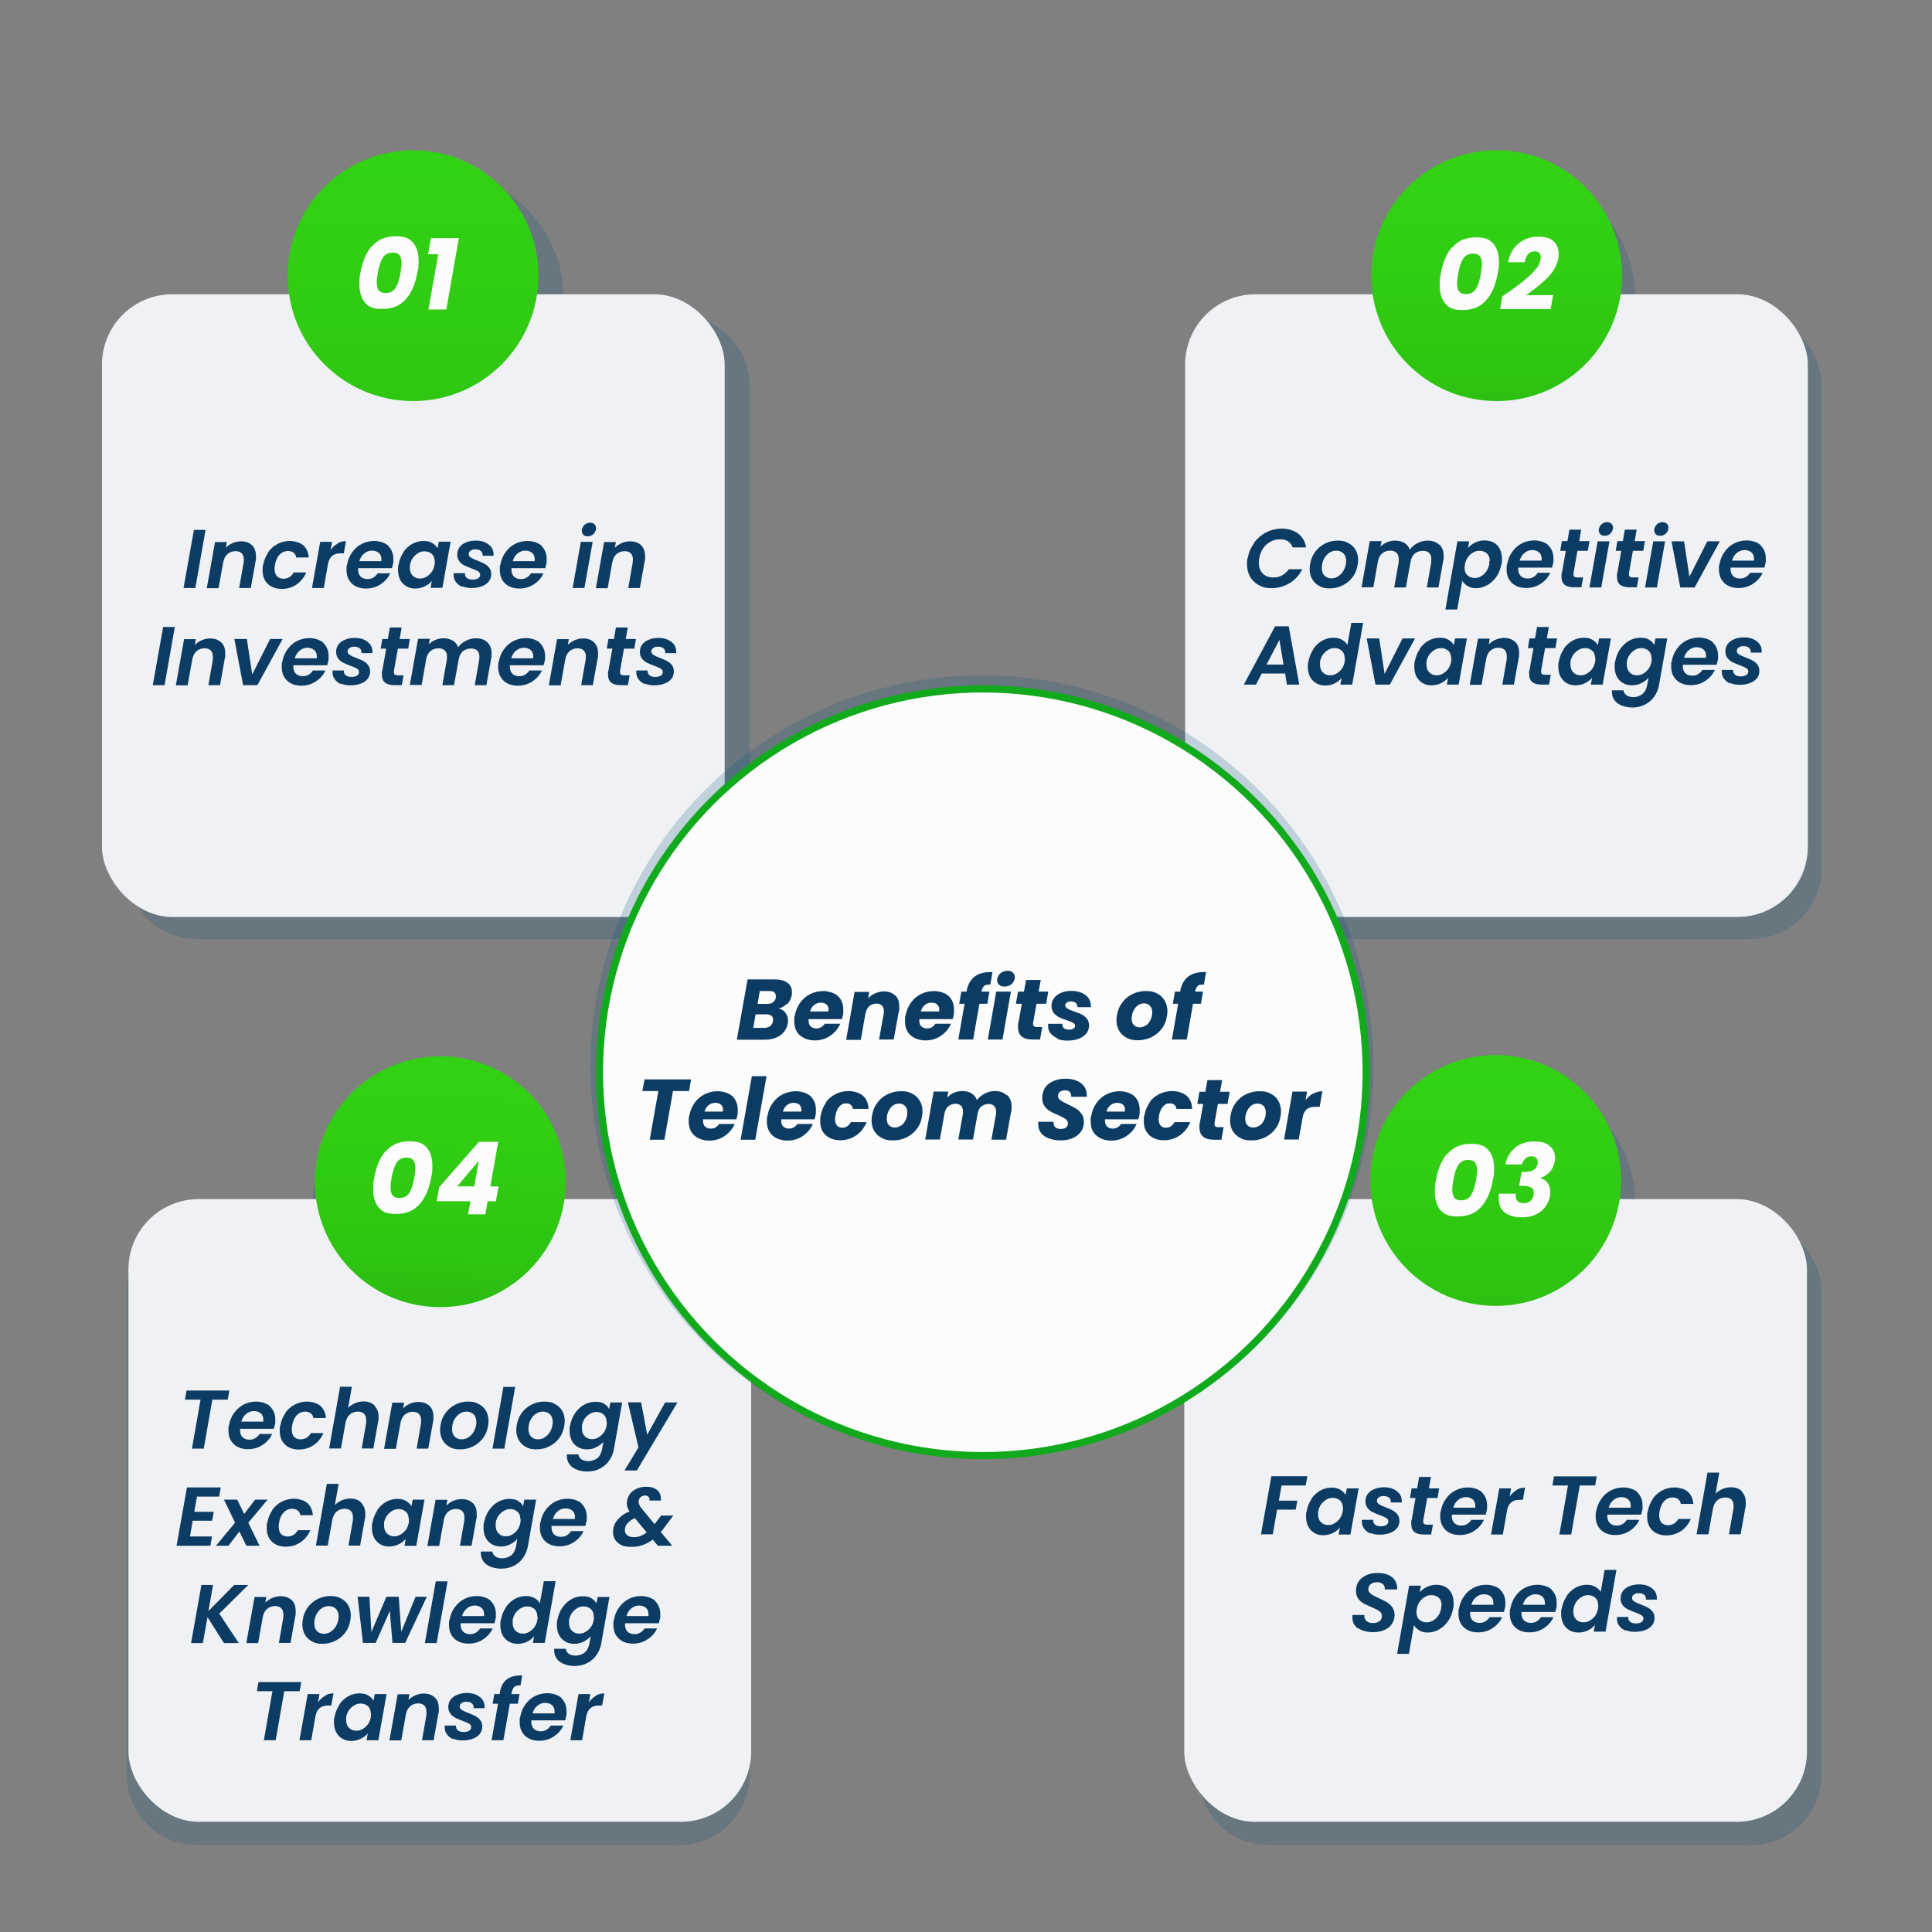 <?xml version="1.0" encoding="UTF-8"?>
<svg xmlns="http://www.w3.org/2000/svg" xmlns:xlink="http://www.w3.org/1999/xlink" version="1.1" viewBox="0 0 1080 1080">
  <rect x="0" y="0" width="1080" height="1080" fill="#808080" stroke="none"/>
  <defs>
    <style>
      .cls-1 {
        fill: none;
      }

      .cls-2 {
        fill: #06507d;
      }

      .cls-3 {
        fill: url(#linear-gradient-4);
      }

      .cls-4 {
        fill: url(#linear-gradient-3);
      }

      .cls-5 {
        fill: url(#linear-gradient-2);
      }

      .cls-6 {
        fill: #32d314;
      }

      .cls-7 {
        fill: url(#linear-gradient);
      }

      .cls-8 {
        opacity: .2;
      }

      .cls-9 {
        fill: #0c3c63;
      }

      .cls-10 {
        stroke: #11aa1c;
        stroke-miterlimit: 10;
        stroke-width: 4px;
      }

      .cls-10, .cls-11 {
        fill: #fcfcfc;
      }

      .cls-12 {
        fill: url(#SVGID_0000010254404201961334101);
        fill-opacity: 0;
      }

      .cls-13 {
        fill: #eff1f4;
      }
    </style>
    <linearGradient id="linear-gradient" x1="231.1" y1="1051" x2="231.1" y2="684.9" gradientTransform="translate(-.2 1080) scale(1 -1)" gradientUnits="userSpaceOnUse">
      <stop offset="0" stop-color="#32d314"/>
      <stop offset=".3" stop-color="#31cf13"/>
      <stop offset=".6" stop-color="#2ec412"/>
      <stop offset=".8" stop-color="#2ab210"/>
      <stop offset="1" stop-color="#269e0f"/>
    </linearGradient>
    <linearGradient id="linear-gradient-2" x1="836.7" y1="1017.3" x2="836.7" y2="770.3" gradientTransform="translate(-410 217.3) rotate(45) scale(1 -1)" gradientUnits="userSpaceOnUse">
      <stop offset="0" stop-color="#32d314"/>
      <stop offset=".3" stop-color="#31cf13"/>
      <stop offset=".6" stop-color="#2ec412"/>
      <stop offset=".8" stop-color="#2ab210"/>
      <stop offset="1" stop-color="#269e0f"/>
    </linearGradient>
    <linearGradient id="linear-gradient-3" x1="836.1" y1="518.4" x2="836.1" y2="261.5" gradientTransform="translate(0 1080) scale(1 -1)" gradientUnits="userSpaceOnUse">
      <stop offset="0" stop-color="#32d314"/>
      <stop offset=".3" stop-color="#31cf13"/>
      <stop offset=".6" stop-color="#2ec412"/>
      <stop offset=".8" stop-color="#2ab210"/>
      <stop offset="1" stop-color="#269e0f"/>
    </linearGradient>
    <linearGradient id="linear-gradient-4" x1="247.5" y1="533.1" x2="242.6" y2="271.2" gradientTransform="translate(-224.3 783.9) rotate(45) scale(1 -1)" gradientUnits="userSpaceOnUse">
      <stop offset="0" stop-color="#32d314"/>
      <stop offset=".3" stop-color="#31cf13"/>
      <stop offset=".6" stop-color="#2ec412"/>
      <stop offset=".8" stop-color="#2ab210"/>
      <stop offset="1" stop-color="#269e0f"/>
    </linearGradient>
    <pattern id="SVGID_0000010254404201961334101" data-name="SVGID 0000010254404201961334101" x="0" y="0" width="580" height="500" patternTransform="translate(577.5 -15789.8) scale(1 -1)" patternUnits="userSpaceOnUse" viewBox="0 0 580 500">
      <g>
        <rect class="cls-1" width="580" height="500"/>
        <g>
          <rect class="cls-1" width="580" height="500"/>
          <g>
            <rect class="cls-1" width="580" height="500"/>
            <g>
              <rect class="cls-1" width="580" height="500"/>
              <g>
                <rect class="cls-1" width="580" height="500"/>
                <g>
                  <rect class="cls-1" width="580" height="500"/>
                  <g>
                    <rect class="cls-1" width="580" height="500"/>
                    <g>
                      <rect class="cls-1" width="580" height="500"/>
                      <g>
                        <rect class="cls-1" width="580" height="500"/>
                        <g>
                          <rect class="cls-1" width="580" height="500"/>
                          <g>
                            <rect class="cls-1" width="580" height="500"/>
                            <g>
                              <rect class="cls-1" width="580" height="500"/>
                              <g>
                                <rect class="cls-1" width="580" height="500"/>
                                <g>
                                  <rect class="cls-1" width="580" height="500"/>
                                  <g>
                                    <path class="cls-9" d="M451.7-48c1.3-8.1.7-15.4-1.8-21.8-2.5-6.8-7-12.7-12.7-17-2.6-2-5.4-3.6-8.4-5-3.4,0-6.7.7-9.9,1.6-6.9,1.9-12.7,5.7-17.5,11.2-4.3,5-7.4,11.4-9.2,19.2-.2.9-.4,1.7-.6,2.6l-11.4,60.1,24.5,4.6,11.4-60.3c1.1-6,3.5-10.4,7.1-13.1.3-.2.7-.5,1.1-.7,2.8-1.7,6.1-2.4,10-2.1,1,0,1.9.2,2.9.4,5.7,1.1,9.8,3.5,12.3,7.4,2.1,3.5,2.8,7.8,2.2,12.9h0Z"/>
                                    <path class="cls-6" d="M448.2,38.3l-15.9-37.2,9.2,5.3,9.9-52.4c.1-.7.2-1.4.3-2,1.3-8.1.7-15.4-1.8-21.8-2.5-6.8-7-12.7-12.7-17-2.6-2-5.4-3.6-8.4-5,3.3-.2,6.6,0,9.8.5.8,0,1.6.3,2.4.4,7.9,1.5,14.8,4.4,20.7,8.8,5.8,4.3,10.2,10.2,12.7,17,2.6,6.9,3.1,14.9,1.4,23.9l-9.9,52.3,10.5-1.6-28.2,28.8h0Z"/>
                                    <path class="cls-9" d="M537.9,25.8c-.9,1.3-2.1,2.4-3.5,3.1s-3.4,1.3-5.1,1.4c-2.3.2-4.6,0-6.8-.4l-16.9-3.2.5-2.9,2.3.4h1.1c.3,0,.7,0,1-.3s.6-.5.8-.9c.3-.5.5-1.1.5-1.7l5-26.6c.2-.6.2-1.3,0-1.9,0-.4-.2-.8-.4-1.2-.2-.3-.5-.5-.8-.7-.4-.2-.7-.3-1.1-.3l-2.3-.4.6-2.9,20.2,3.8-.6,2.9-3.4-.6h-1.1c-.3,0-.7,0-1,.3s-.6.5-.8.9c-.3.5-.5,1.1-.6,1.7l-1.7,8.8,1.9.4c3,.6,5.4,1.4,7.4,2.5,1.9,1.1,3.4,2.3,4.5,3.7,1.1,1.3,1.7,2.9,2,4.6.3,1.6.3,3.3,0,4.9-.2,1.5-.9,3.1-1.8,4.6h0ZM519.9,26.1l2.2.4c1.1.2,2.2.2,3.2.1.9-.2,1.7-.6,2.4-1.2.7-.7,1.3-1.5,1.7-2.5.5-1.2.9-2.5,1.1-3.8.3-1.4.4-2.9.4-4.3s-.3-2.2-.8-3.1-1.2-1.6-2-2.1c-1.1-.6-2.2-1-3.4-1.2l-1.4-.3-3.4,18Z"/>
                                    <path class="cls-9" d="M565.6.3l-1.8-.3c-.5,0-1,0-1.5-.2-.4,0-.9,0-1.3.3-.4.2-.8.6-1,1-.3.6-.6,1.2-.7,1.9l-1.8,9.5c0,.4-.2,1-.2,1.6v3.9c0,.6.2,1.3.5,1.9.2.5.5,1.1,1,1.5.4.4,1,.7,1.6.8h1.4c.4-.2.7-.4,1-.7.3-.4.6-.9.7-1.4.2-.7.4-1.3.5-2,2.2.4,3.9,1.2,4.9,2.4,1,1.1,1.4,2.6,1.1,4.3-.3,1.5-1,2.5-2.2,3-1.2.6-2.9.6-5,.2-1-.2-2-.5-2.9-.9-.7-.3-1.4-.8-2-1.3-.5-.5-1-1.2-1.2-1.8-.3-.8-.6-1.6-.8-2.4h-.3l-1.9,4-11.2-2.1.6-2.9h.2c.6,0,1.1.2,1.7.2s.9,0,1.3-.3c.4-.2.8-.6,1-1,.3-.6.5-1.2.6-1.9l3-16c0-.7.2-1.4,0-2.1,0-.5-.3-1-.6-1.4s-.8-.6-1.2-.8c-.6-.2-1.1-.4-1.7-.5h-.2l.6-2.9,18.4,3.5-.7,3h.1Z"/>
                                    <path class="cls-9" d="M601.7,26.5c-.9,1.7-2.2,3.1-3.7,4.3-1.5,1.1-3.2,1.7-5,2-2,.3-4.1.2-6.1-.2-4.7-.9-8.1-2.8-10-5.8-2-3-2.4-7.1-1.5-12.3.4-2.3,1.1-4.5,2.3-6.6.9-1.7,2.2-3.1,3.7-4.3,1.5-1.1,3.2-1.7,5-2,2-.3,4.1-.2,6.1.2,4.7.9,8.1,2.8,10,5.9,1.9,3,2.4,7.1,1.4,12.3-.4,2.2-1.1,4.5-2.2,6.5ZM583.2,21.4c0,1.3,0,2.6.3,3.9.2,1,.7,1.8,1.4,2.6,1.5,1.3,3.5,1.7,5.4,1,.9-.4,1.7-1.1,2.2-1.9.7-1.1,1.3-2.3,1.7-3.5.6-1.7,1-3.4,1.3-5.1s.6-3.4.7-5.2c0-1.3,0-2.7-.3-3.9-.2-1-.7-1.9-1.4-2.6s-1.6-1.1-2.5-1.3-1.9,0-2.8.2c-.9.4-1.7,1.1-2.2,2-.7,1.1-1.3,2.3-1.7,3.6-.6,1.7-1,3.4-1.3,5.1-.5,1.6-.7,3.3-.8,5.1h0Z"/>
                                    <path class="cls-9" d="M509.2-79.1l-1.4-.3-19.9,105.4,1.4.3,19.9-105.4Z"/>
                                  </g>
                                  <g>
                                    <path class="cls-9" d="M21.7,26.5c-.9,1.7-2.2,3.1-3.7,4.3-1.5,1.1-3.2,1.7-5,2-2,.3-4.1.2-6.1-.2-4.7-.9-8.1-2.8-10-5.8-2-3-2.4-7.1-1.5-12.3.4-2.3,1.1-4.5,2.3-6.6C-1.4,6.2,0,4.8,1.4,3.6c1.5-1.1,3.2-1.7,5-2,2-.3,4.1-.2,6.1.2,4.7.9,8.1,2.8,10,5.9,1.9,3,2.4,7.1,1.4,12.3-.4,2.2-1.1,4.5-2.2,6.5ZM3.2,21.4c0,1.3,0,2.6.3,3.9.2,1,.7,1.8,1.4,2.6,1.5,1.3,3.5,1.7,5.4,1,.9-.4,1.7-1.1,2.2-1.9.7-1.1,1.3-2.3,1.7-3.5.6-1.7,1-3.4,1.3-5.1s.6-3.4.7-5.2c0-1.3,0-2.7-.3-3.9-.2-1-.7-1.9-1.4-2.6s-1.6-1.1-2.5-1.3c-.9-.2-1.9,0-2.8.2-.9.4-1.7,1.1-2.2,2-.7,1.1-1.3,2.3-1.7,3.6-.6,1.7-1,3.4-1.3,5.1-.5,1.6-.7,3.3-.8,5.1h0Z"/>
                                    <path class="cls-9" d="M50.4,9.5l-.6,2.9-2.6-.5h-1.3c-.5,0-.9,0-1.4.2s-.9.5-1.2.9c-.4.5-.6,1.2-.7,1.8l-3.7,19.3,7.6,1.4-.7,3.8-7.6-1.4-.6,3c-.2,1.1-.4,2.1-.5,3.1v2.1c0,.5.2.9.6,1.3.3.3.7.5,1.1.6.5.1.9,0,1.4-.2.4-.2.8-.6,1-1,.3-.4.6-.9.7-1.4.2-.5.3-.9.4-1.4,2.3.4,3.9,1.1,4.9,1.8,1,.7,1.4,1.9,1.2,3,0,.6-.3,1.1-.7,1.5s-1.1.8-1.7,1c-1,.3-2,.4-3,.3-1.5-.1-3-.2-4.5-.5-1.7-.3-3.4-.9-4.9-1.7-1.2-.7-2.3-1.6-3.1-2.8s-1.2-2.4-1.4-3.8c-.2-1.6,0-3.2.2-4.7l.4-2.1-4.9-.9.7-3.8,4.9.9,3.7-19.3c.2-.6.2-1.3,0-2-.2-.5-.4-.9-.8-1.3-.3-.3-.7-.6-1.2-.7-.4-.2-.8-.3-1.2-.4l-1.2-.2.6-2.9,20.1,4.2h0Z"/>
                                    <path class="cls-9" d="M73.5,13.8c1.1.5,2.2,1.1,3.1,1.9.7.6,1.3,1.4,1.6,2.2.3.8.4,1.6.2,2.4-.2,1.3-.9,2.1-2,2.4-.2-.7-.5-1.4-.9-2-.4-.7-.9-1.3-1.5-1.8-.6-.6-1.3-1-2-1.4-.8-.4-1.7-.7-2.6-.8-1-.2-2.1-.2-3.2,0-1,.3-1.9.8-2.6,1.5-.9.9-1.6,1.9-2.1,3-.7,1.5-1.2,3.1-1.5,4.6l18.1,3.4-.5,2.8c-.3,2-1,3.8-2,5.6-.8,1.5-2,2.7-3.4,3.7-1.3.9-2.9,1.5-4.5,1.7-3.9.5-7.8-.3-11.2-2.3-1.5-.9-2.8-2.2-3.7-3.8-1-1.6-1.6-3.5-1.8-5.4-.2-2.3,0-4.7.4-7,.4-2.2,1.1-4.3,2.1-6.3.9-1.7,2.1-3.1,3.6-4.2s3.2-1.8,5.1-2.1c2.1-.4,4.3-.3,6.4,0,1.8.7,3.4,1.2,4.9,1.8h0ZM65.3,39.4c.7-.4,1.3-.9,1.7-1.5.6-.8,1-1.7,1.3-2.7.4-1.2.7-2.5,1-3.7l-9.5-1.8c-.4,3-.4,5.3.2,7s1.7,2.7,3.2,3c.6,0,1.4,0,2.1-.3Z"/>
                                    <path class="cls-9" d="M101.1,19.3c1.3.6,2.5,1.5,3.4,2.6.8,1,1.5,2.2,1.7,3.5.3,1.4.3,2.8,0,4.2-.2,1.1-.6,2.1-1.2,3-.6.8-1.3,1.5-2.2,2.1-1,.6-2,1.1-3,1.4-1.2.4-2.4.6-3.7.8-1.6.2-2.9.5-4,.7-.9.2-1.7.5-2.5.8-.5.2-1.1.6-1.4,1.1s-.5,1-.6,1.5,0,1,0,1.6c.2.5.4.9.8,1.2.4.4.8.7,1.3.9.5.2,1.1.4,1.7.5,1.6.3,2.9,0,3.9-.8s1.7-2.2,2-4c2,.4,3.4,1,4.1,1.8s1,1.8.8,3.1c0,.7-.4,1.3-.9,1.8-.6.6-1.3,1-2,1.3-1,.4-2.1.6-3.2.6s-3-.1-4.5-.4c-1.7-.3-3.2-.8-4.8-1.5-1.3-.5-2.4-1.4-3.4-2.3-.9-.9-1.5-2-1.9-3.2-.3-1.3-.4-2.7,0-4,.2-1.1.6-2.2,1.2-3.2.6-.9,1.4-1.6,2.3-2.2,1-.6,2.1-1.1,3.3-1.5,1.4-.4,2.8-.7,4.3-.9,1.4-.2,2.5-.4,3.5-.7.8-.2,1.6-.5,2.3-.9.5-.3,1-.7,1.4-1.1.3-.5.5-1,.6-1.6.2-1,0-2.1-.8-2.9-.4-.5-1-.9-1.6-1.1-.7-.4-1.6-.6-2.4-.8s-1.7-.2-2.5,0-1.5.6-2.1,1.1c-.7.6-1.3,1.3-1.7,2.1s-.8,2-1,3c-.5-.1-1.1-.3-1.6-.4-.6-.2-1.1-.5-1.6-.9s-.9-.9-1.1-1.5c-.3-.7-.3-1.5,0-2.3,0-.9.5-1.7,1.1-2.5s1.4-1.4,2.3-1.7c1.2-.4,2.5-.7,3.7-.7,1.7,0,3.5,0,5.2.5,1.7.4,3.4.9,4.9,1.8h-.1Z"/>
                                    <path class="cls-9" d="M128.1,24.4c1.3.6,2.5,1.5,3.4,2.6.8,1,1.5,2.2,1.7,3.5.3,1.4.3,2.8,0,4.2-.2,1.1-.6,2.1-1.2,3-.6.8-1.3,1.5-2.2,2.1-1,.6-2,1.1-3,1.4-1.2.4-2.4.6-3.7.8-1.6.2-2.9.5-4,.7-.9.2-1.7.5-2.5.8-.6.2-1.1.6-1.4,1.1s-.5,1-.6,1.5,0,1,0,1.6c.2.5.4.9.8,1.2.4.4.8.7,1.3.9s1.1.4,1.7.5c1.6.3,2.9,0,3.9-.8,1-.9,1.7-2.2,2-4,2,.4,3.4,1,4.1,1.8.7.8,1,1.8.8,3.1-.1.7-.4,1.3-.9,1.8s-1.2,1.1-2,1.3c-1,.4-2.1.6-3.2.6s-3-.1-4.5-.4c-1.7-.3-3.2-.8-4.8-1.5-1.3-.6-2.5-1.4-3.4-2.3s-1.5-2-1.9-3.2c-.3-1.3-.4-2.7,0-4,.2-1.1.6-2.2,1.2-3.2.6-.9,1.4-1.6,2.3-2.2,1-.6,2.1-1.1,3.3-1.5,1.4-.4,2.8-.7,4.3-.9,1.4-.2,2.5-.4,3.5-.7.8-.2,1.6-.5,2.3-.9.5-.3,1-.7,1.4-1.1.3-.5.5-1,.6-1.6,0-.5,0-1,0-1.5,0-.5-.4-1-.7-1.4-.4-.5-1-.9-1.6-1.1-.8-.4-1.6-.6-2.4-.8-.8-.2-1.7-.2-2.5,0s-1.5.6-2.1,1.1c-.7.6-1.3,1.3-1.7,2.1-.5,1-.8,2-1,3-.5-.1-1.1-.3-1.6-.4-.6-.2-1.1-.5-1.6-.9s-.9-.9-1.1-1.5c-.3-.7-.3-1.5,0-2.3,0-.9.5-1.7,1.1-2.5s1.4-1.4,2.3-1.7c1.2-.4,2.5-.7,3.7-.7,1.7,0,3.5,0,5.2.5,1.6.4,3.3.9,4.9,1.8h-.1Z"/>
                                    <path class="cls-9" d="M137.6,29.1l.6-2.9,17.5,3.3-.6,2.9h-.6c-.4-.2-.9-.2-1.3-.2s-.9.1-1.4.2c-.5.2-.9.5-1.2.9-.4.5-.6,1.2-.7,1.8l-4.4,23.1-13-2.5.6-2.9h.6c.4.2.8.2,1.3.2s.9-.1,1.4-.2c.5-.2.8-.5,1.2-.8.4-.5.6-1.1.7-1.7l3.2-16.8c.2-.6.2-1.3,0-2-.2-.5-.4-.9-.8-1.3-.3-.3-.7-.6-1.2-.7-.4-.2-.8-.3-1.3-.4h-.6ZM135.3,63.7c.3-.4.7-.8,1.2-1.1.5-.2,1.1-.4,1.6-.4,1.3-.1,2.5.1,3.6.7.5.3,1,.6,1.4,1s.6.9.8,1.4c.2.6.2,1.2,0,1.9-.1.6-.3,1.2-.7,1.7-.3.4-.8.8-1.3,1s-1.1.4-1.6.4c-1.2.1-2.5-.2-3.6-.7-.5-.2-1-.6-1.4-1s-.6-.9-.8-1.4c-.1-.6-.2-1.3,0-1.9s.5-1.1.8-1.6Z"/>
                                    <path class="cls-9" d="M182.8,57c-.9,1.7-2.2,3.1-3.7,4.3-1.5,1.1-3.2,1.7-5,2-2,.3-4.1.2-6.1-.2-4.7-.9-8.1-2.8-10-5.8-2-3-2.4-7.1-1.5-12.3.4-2.3,1.1-4.5,2.3-6.6.9-1.7,2.2-3.1,3.7-4.3,1.5-1.1,3.2-1.7,5-2,2-.3,4.1-.2,6.1.2,4.7.9,8.1,2.8,10,5.9,1.9,3,2.4,7.1,1.4,12.3-.5,2.5-1.3,4.7-2.2,6.5ZM164.2,51.9c-.1,1.3,0,2.6.3,3.9.2,1,.7,1.8,1.4,2.6,1.5,1.3,3.5,1.7,5.4,1,.9-.4,1.7-1.1,2.2-1.9.7-1.1,1.3-2.3,1.7-3.5.6-1.7,1-3.4,1.3-5.1s.6-3.4.7-5.2c.1-1.3,0-2.7-.3-3.9-.2-1-.7-1.9-1.4-2.6s-1.6-1.1-2.5-1.3c-.9-.2-1.9-.1-2.8.2-.9.4-1.7,1.1-2.2,1.9-.7,1.1-1.3,2.3-1.7,3.6-.5,1.7-1,3.4-1.3,5.1-.4,1.7-.6,3.4-.8,5.2h0Z"/>
                                    <path class="cls-9" d="M225.8,42.7l-.6,2.9h-.2c-.6-.1-1.1-.2-1.7-.2s-.9.1-1.3.3c-.4.2-.7.6-.9,1-.3.6-.5,1.3-.6,2l-2.4,12.8c-.3,1.6-.8,3.2-1.5,4.7-.6,1.2-1.4,2.2-2.4,3-1,.7-2,1.2-3.2,1.4-1.3.2-2.7.2-4-.1-.8-.2-1.6-.4-2.4-.6-.7-.2-1.5-.6-2.1-1-.7-.5-1.2-1.1-1.7-1.8-.6-.9-1-1.8-1.3-2.8h-.3c0-.1-1.5,3.7-1.5,3.7l-11.6-2.2.6-2.9h.2c.5.1,1.1.2,1.7.2s.9-.1,1.3-.3c.4-.2.8-.5,1-.9.3-.6.5-1.2.6-1.8l3.1-16.3c.2-.7.2-1.4.1-2.1-.1-.5-.3-1-.7-1.3s-.8-.6-1.3-.8-1.1-.4-1.7-.5h-.1l.6-2.9,16.9,3.2-.6,2.9h-.2c-.5-.1-1.1-.2-1.7-.2s-.9.1-1.3.3c-.4.2-.7.5-1,.9-.3.6-.5,1.2-.6,1.8l-2,10.5c-.2,1.1-.3,2.2-.4,3.3,0,1,0,1.9.3,2.9.2.8.6,1.5,1.1,2.1.6.6,1.3,1,2.2,1.1.7.1,1.5.1,2.2-.1s1.2-.6,1.6-1.2c.5-.7.9-1.4,1.2-2.2.4-1,.6-2.1.8-3.1l3.4-18.2,12.4,2.5h0Z"/>
                                    <path class="cls-9" d="M240,72.9c.5-.2,1-.6,1.3-1.1.4-.6.7-1.2.8-1.9.2-.8.4-1.6.6-2.5l.6-3-4.5-1c-4.1-.9-7.1-2.3-8.9-4.1-1.8-1.8-2.4-4.2-1.8-7.2.2-1.4.7-2.7,1.4-3.8.6-1,1.4-1.8,2.4-2.5.9-.6,2-1,3.1-1.1,1.2-.2,2.3-.1,3.5.1.9.2,1.8.4,2.7.8.7.3,1.3.7,1.9,1.2s1.1,1.1,1.5,1.7.9,1.4,1.4,2.2h.5c0,.1,1.9-3.5,1.9-3.5l10.3,1.9-.6,2.9h-.2c-.5-.1-1.1-.1-1.6-.1s-.8.2-1.1.4c-.3.3-.6.7-.8,1.1-.2.6-.4,1.2-.5,1.9l-2.7,14.1c-.3,1.5-.8,2.9-1.6,4.2-.6,1.1-1.6,1.9-2.7,2.5-1.2.6-2.6.9-3.9.9s-3.5-.1-5.2-.5c-1.5-.3-2.9-.6-4.4-1.1-1.2-.4-2.4-1-3.4-1.7-.9-.6-1.6-1.3-2.1-2.2-.5-.8-.6-1.8-.4-2.8.3-1.4,1.1-2.2,2.4-2.5,1.3-.3,3.3-.2,5.8.2-.1.8-.2,1.6-.3,2.4,0,.7.1,1.4.2,2,.4,1.2,1.4,2.1,2.6,2.2.5,0,1.2,0,1.8-.1h0ZM236.5,56c0,.7.3,1.4.6,2.1.4.6.9,1.2,1.6,1.6.8.5,1.7.8,2.7,1l2.5.6.8-4.1c.2-1,.2-2,.2-3-.1-.8-.3-1.6-.6-2.4-.3-.7-.8-1.2-1.4-1.7-.6-.4-1.3-.7-2-.9-1.1-.2-1.9.1-2.6.7-.7.7-1.1,1.8-1.4,3.4-.4.9-.4,1.8-.4,2.7h0Z"/>
                                    <path class="cls-9" d="M260.7,52.4l.6-2.9,17.6,3.3-.6,2.9h-.7c-.4-.2-.9-.2-1.3-.2s-.9.1-1.4.2c-.5.2-.9.5-1.2.9-.4.5-.6,1.2-.7,1.8l-6.7,35.4-13-2.5.6-2.9h.6c.4.2.8.2,1.3.2s.9-.1,1.4-.2c.5-.2.9-.5,1.2-.8.4-.5.6-1.1.7-1.7l5.5-29.1c.2-.6.2-1.3,0-2-.2-.5-.4-.9-.8-1.3s-.7-.6-1.2-.7c-.4-.2-.8-.3-1.3-.4h-.6Z"/>
                                    <path class="cls-9" d="M276.2,110.7c-.7-.2-1.3-.5-1.9-.8-2-1.2-3.5-3-4.2-5.2-.3-1.1-.5-2.2-.4-3.3,0-.3,0-.5.1-.8h0c0-.1.2-1.1.2-1.1.1-.2.1-.4.2-.6.2-.8.6-1.5,1-2.2,1.1-1.8,2.8-3.2,4.8-3.8,1.1-.4,2.2-.5,3.3-.5,4.7.1,8.6,3.6,9.2,8.3.1.7.1,1.3,0,1.9-.1,1.7-.7,3.3-1.7,4.7-1.1,1.6-2.7,2.8-4.5,3.5-1.1.4-2.2.6-3.3.5-.3,0-.7,0-1-.1h0l-1-.2c-.4-.2-.6-.2-.8-.3h0ZM286.4,103.1c.8-4.1-1.9-8-6-8.7-4.1-.8-8,1.9-8.7,6-.8,4.1,1.9,8,6,8.7,4,.8,7.9-1.9,8.7-6Z"/>
                                    <path class="cls-9" d="M281,102.2c.6.4,1,1.1,1.1,1.8,0,.5,0,1-.2,1.4-.1.4-.3.7-.6,1-.4.3-.8.5-1.3.5-.6.1-1.3,0-1.9-.1-1.3-.2-2.6-.5-3.9-.7-.1,0-.2,0-.1-.2l1.8-9.4c0,0,0,0,.2-.1l2.2.4c0,0,.1,0,.1.2l-.6,3.4c0,0,0,.1.1.1.3,0,.6.1.8.1.4,0,.7-.1,1-.3l.6-.6c.6-.7,1.1-1.5,1.7-2.2,0-.1.1-.1.2-.1l2.5.5c0,0,0,0,0,.1-.6.8-1.3,1.7-1.9,2.5-.2.3-.4.5-.7.7-.3.3-.7.5-1.1.6h-.1c-.1.2,0,.3,0,.4h0ZM276.9,104.6c0,0,0,.1.1.1.4,0,.8.2,1.2.2h.6c.3-.1.6-.2.7-.6.1-.3.2-.6.2-.9s-.2-.7-.6-.8c-.2-.1-.4-.2-.7-.2-.3-.1-.6-.1-.9-.2,0,0-.1,0-.1.1l-.2,1.1-.3,1.2h0Z"/>
                                  </g>
                                  <g>
                                    <path class="cls-9" d="M85.3,218.1c1.1-5.9.8-11.5-1-16.9s-5.2-10.1-10.2-14.2c-2.2-1.7-4.5-3.2-7.1-4.4-3.7-1.8-8.1-3.1-12.9-4l-15.4-2.9,6.9-36.4c-2.2-.3-4.5-.4-6.7-.3-1.9.1-3.9.4-5.7,1-4.3,1.2-8.2,3.7-11.1,7.1-3,3.5-5.1,8.1-6.2,13.8L1.6,236.2l40.1,7.6c8.1,1.5,15.2,1.4,21.3-.3,6.1-1.8,11-4.8,14.8-9.2,3.8-4.5,6.3-9.8,7.5-16.2ZM57,226.6l-26.7-5,2.3-12,6.1,1.2-5.3-7.7,10.1-6.9,1.1,1.5,4.2,6.2,1.2-6.1,12,2.3-5,26.5Z"/>
                                    <path class="cls-9" d="M161.7,202c1.3-8.1.7-15.4-1.8-21.8-2.5-6.8-7-12.7-12.7-17-2.6-2-5.4-3.6-8.4-5-3.4.1-6.7.7-9.9,1.6-6.9,1.9-12.7,5.7-17.5,11.2-4.3,5-7.4,11.4-9.2,19.2-.2.9-.4,1.7-.6,2.6l-11.4,60.1,24.5,4.6,11.4-60.3c1.1-6,3.5-10.4,7.1-13.1.3-.2.7-.5,1.1-.7,2.8-1.7,6.1-2.4,10-2.1,1,.1,1.9.2,2.9.4,5.7,1.1,9.8,3.5,12.3,7.4,2.1,3.5,2.8,7.8,2.2,12.9h0Z"/>
                                    <path class="cls-6" d="M158.2,288.3l-15.9-37.2,9.2,5.3,9.9-52.4c.1-.7.2-1.4.3-2,1.3-8.1.7-15.4-1.8-21.8-2.5-6.8-7-12.7-12.7-17-2.6-2-5.4-3.6-8.4-5,3.3-.2,6.6,0,9.8.5.8.1,1.6.3,2.4.4,7.9,1.5,14.8,4.4,20.7,8.8,5.8,4.3,10.2,10.2,12.7,17,2.6,6.9,3.1,14.9,1.4,23.9l-9.9,52.3,10.5-1.6-28.2,28.8h0Z"/>
                                    <path class="cls-9" d="M247.9,275.8c-.9,1.3-2.1,2.4-3.5,3.1-1.6.8-3.4,1.3-5.1,1.4-2.3.2-4.6,0-6.8-.4l-16.9-3.2.5-2.9,2.3.4c.4.1.8.1,1.1.1s.7-.1,1-.3.6-.5.8-.9c.3-.5.5-1.1.5-1.7l5-26.6c.1-.6.2-1.3.1-1.9,0-.4-.2-.8-.4-1.2-.2-.3-.5-.5-.8-.7-.4-.2-.7-.3-1.1-.4l-2.3-.4.6-2.9,20.2,3.8-.6,2.9-3.4-.6c-.4-.1-.8-.1-1.1-.1s-.7.1-1,.3c-.3.2-.6.5-.8.9-.3.5-.5,1.1-.6,1.7l-1.7,8.8,1.9.4c3,.6,5.4,1.4,7.4,2.5s3.4,2.3,4.5,3.7c1.1,1.3,1.7,2.9,2,4.6.3,1.6.3,3.3,0,4.9-.2,1.6-.9,3.2-1.8,4.7h0ZM229.9,276.1l2.2.4c1.1.2,2.2.2,3.2.1.9-.2,1.7-.6,2.4-1.2.7-.7,1.3-1.5,1.7-2.5.5-1.2.9-2.5,1.1-3.8.3-1.4.4-2.9.4-4.3s-.3-2.2-.8-3.1-1.2-1.6-2-2.1c-1.1-.6-2.2-1-3.4-1.2l-1.4-.3-3.4,18h0Z"/>
                                    <path class="cls-9" d="M275.6,250.3l-1.8-.3c-.5-.1-1-.1-1.5-.2-.4,0-.9.1-1.3.3s-.8.6-1,1c-.3.6-.6,1.2-.7,1.9l-1.8,9.5c-.1.4-.2,1-.2,1.6-.1.6-.1,1.3-.1,1.9s0,1.3.1,2c.1.6.2,1.3.5,1.9.2.5.5,1.1,1,1.5.4.4,1,.7,1.6.8.4.1.9.1,1.4-.1.4-.1.7-.4,1-.7.3-.4.6-.9.7-1.4.2-.7.4-1.3.5-2,2.2.4,3.9,1.2,4.9,2.4,1,1.1,1.4,2.6,1.1,4.3-.3,1.5-1,2.5-2.2,3-1.2.6-2.9.6-5,.2-1-.2-2-.5-2.9-.9-.7-.3-1.4-.8-2-1.3-.5-.5-1-1.2-1.2-1.8-.3-.8-.6-1.6-.8-2.4h-.3c0-.1-1.9,4-1.9,4l-11.2-2.1.6-2.9h.2c.6.1,1.1.2,1.7.2s.9-.1,1.3-.3c.4-.2.8-.6,1-1,.3-.6.5-1.2.6-1.9l3-16c.1-.7.2-1.4.1-2.1-.1-.5-.3-1-.6-1.4-.3-.4-.8-.6-1.2-.8-.6-.2-1.1-.4-1.7-.5h-.2l.6-2.9,18.4,3.5-.7,3h0Z"/>
                                    <path class="cls-9" d="M311.7,276.5c-.9,1.7-2.2,3.1-3.7,4.3-1.5,1.1-3.2,1.7-5,2-2,.3-4.1.2-6.1-.2-4.7-.9-8.1-2.8-10-5.8-2-3-2.4-7.1-1.5-12.3.4-2.3,1.1-4.5,2.3-6.6.9-1.7,2.2-3.1,3.7-4.3,1.5-1.1,3.2-1.7,5-2,2-.3,4.1-.2,6.1.2,4.7.9,8.1,2.8,10,5.9s2.4,7.1,1.4,12.3c-.4,2.2-1.1,4.5-2.2,6.5h0ZM293.2,271.4c-.1,1.3,0,2.6.3,3.9.2,1,.7,1.8,1.4,2.6,1.5,1.3,3.5,1.7,5.4,1,.9-.4,1.7-1.1,2.2-1.9.7-1.1,1.3-2.3,1.7-3.5.6-1.7,1-3.4,1.3-5.1s.6-3.4.7-5.2c.1-1.3,0-2.7-.3-3.9-.2-1-.7-1.9-1.4-2.6-.7-.7-1.6-1.1-2.5-1.3s-1.9-.1-2.8.2c-.9.4-1.7,1.1-2.2,2-.7,1.1-1.3,2.3-1.7,3.6-.6,1.7-1,3.4-1.3,5.1-.5,1.6-.7,3.3-.8,5.1h0Z"/>
                                    <path class="cls-9" d="M340.4,259.5l-.6,2.9-2.6-.5c-.4-.1-.8-.1-1.3-.1s-.9.1-1.4.2c-.5.2-.9.5-1.2.9-.4.5-.6,1.2-.7,1.8l-3.7,19.3,7.6,1.4-.7,3.8-7.6-1.4-.6,3c-.2,1.1-.4,2.1-.5,3.1-.1.7-.1,1.4,0,2.1,0,.5.2.9.6,1.3.3.3.7.5,1.1.6.5.1.9,0,1.4-.2.4-.2.8-.6,1-1,.3-.4.6-.9.7-1.4.2-.5.3-.9.4-1.4,2.3.4,3.9,1.1,4.9,1.8s1.4,1.9,1.2,3c-.1.6-.3,1.1-.7,1.5-.5.5-1.1.8-1.7,1-1,.3-2,.4-3,.3-1.5-.1-3-.2-4.5-.5-1.7-.3-3.4-.9-4.9-1.7-1.2-.7-2.3-1.6-3.1-2.8-.8-1.2-1.2-2.4-1.4-3.8-.2-1.6-.1-3.2.2-4.7l.4-2.1-4.9-.9.7-3.8,4.9.9,3.7-19.3c.2-.6.2-1.3,0-2-.2-.5-.4-.9-.8-1.3s-.7-.6-1.2-.7c-.4-.2-.8-.3-1.2-.4l-1.2-.2.6-2.9,20.1,4.2h0Z"/>
                                    <path class="cls-9" d="M363.5,263.8c1.1.5,2.2,1.1,3.1,1.9.7.6,1.3,1.4,1.6,2.2.3.8.4,1.6.2,2.4-.2,1.3-.9,2.1-2,2.4-.2-.7-.5-1.4-.9-2-.4-.7-.9-1.3-1.5-1.8-.6-.6-1.3-1-2-1.4-.8-.4-1.7-.7-2.6-.8-1-.2-2.1-.2-3.2,0-1,.3-1.9.8-2.6,1.5s-1.6,1.9-2.1,3c-.7,1.5-1.2,3.1-1.5,4.6l18.1,3.4-.5,2.8c-.3,2-1,3.8-2,5.6-.8,1.5-2,2.7-3.4,3.7-1.4.9-2.9,1.5-4.5,1.7-3.9.5-7.8-.3-11.2-2.3-1.5-.9-2.8-2.2-3.7-3.8-1-1.6-1.6-3.5-1.8-5.4-.2-2.3-.1-4.7.4-7,.4-2.2,1.1-4.3,2.1-6.3.9-1.6,2.1-3.1,3.6-4.2s3.2-1.8,5-2.1c2.1-.4,4.3-.3,6.4.1,1.9.7,3.5,1.2,5,1.8h0ZM355.3,289.4c.7-.4,1.3-.9,1.7-1.5.6-.8,1-1.7,1.3-2.7.4-1.2.7-2.5,1-3.7l-9.5-1.8c-.5,3-.4,5.3.2,7s1.7,2.7,3.2,3c.6,0,1.4,0,2.1-.3h0Z"/>
                                    <path class="cls-9" d="M391.1,269.3c1.3.6,2.5,1.5,3.4,2.6.8,1,1.5,2.2,1.7,3.5.3,1.4.3,2.8,0,4.2-.2,1.1-.6,2.1-1.2,3-.6.8-1.3,1.5-2.2,2.1-1,.6-2,1.1-3,1.4-1.2.4-2.4.6-3.7.8-1.6.2-2.9.5-4,.7-.9.2-1.7.5-2.5.8-.5.2-1.1.6-1.4,1.1s-.5,1-.6,1.5-.1,1,.1,1.6c.2.5.4.9.8,1.2.4.4.8.7,1.3.9s1.1.4,1.7.5c1.6.3,2.9,0,3.9-.8s1.7-2.2,2-4c2,.4,3.4,1,4.1,1.8s1,1.8.8,3.1c-.1.7-.4,1.3-.9,1.8s-1.3,1-2,1.3c-1,.4-2.1.6-3.2.6s-3-.1-4.5-.4c-1.7-.3-3.2-.8-4.8-1.5-1.3-.5-2.4-1.4-3.4-2.3-.9-.9-1.5-2-1.9-3.2-.3-1.3-.4-2.7-.1-4,.2-1.1.6-2.2,1.2-3.2.6-.9,1.4-1.6,2.3-2.2,1-.6,2.1-1.1,3.3-1.5,1.4-.4,2.8-.7,4.3-.9,1.4-.2,2.5-.4,3.5-.7.8-.2,1.6-.5,2.3-.9.5-.3,1-.7,1.4-1.1.3-.5.5-1,.6-1.6.2-1-.1-2.1-.8-2.9-.4-.5-1-.9-1.5-1.1-.7-.4-1.6-.6-2.4-.8s-1.7-.2-2.5.1c-.8.2-1.5.6-2.1,1.1-.7.6-1.3,1.3-1.7,2.1-.5,1-.8,2-1,3-.5-.1-1.1-.3-1.6-.4-.6-.2-1.1-.5-1.6-.9s-.9-.9-1.1-1.5c-.3-.7-.3-1.5-.1-2.3.1-.9.5-1.7,1.1-2.5s1.4-1.4,2.3-1.7c1.2-.4,2.5-.7,3.7-.7,1.7,0,3.5.1,5.2.5,1.6.4,3.3.9,4.8,1.8h0Z"/>
                                    <path class="cls-9" d="M418.1,274.4c1.3.6,2.5,1.5,3.4,2.6.8,1,1.5,2.2,1.7,3.5.3,1.4.3,2.8,0,4.2-.2,1.1-.6,2.1-1.2,3-.6.8-1.3,1.5-2.2,2.1-1,.6-2,1.1-3,1.4-1.2.4-2.4.6-3.7.8-1.6.2-2.9.5-4,.7-.9.2-1.7.5-2.5.8-.6.2-1.1.6-1.4,1.1s-.5,1-.6,1.5-.1,1,.1,1.6c.2.5.4.9.8,1.2.4.4.8.7,1.3.9s1.1.4,1.7.5c1.6.3,2.9,0,3.9-.8s1.7-2.2,2-4c2,.4,3.4,1,4.1,1.8s1,1.8.8,3.1c-.1.7-.4,1.3-.9,1.8s-1.2,1.1-2,1.3c-1,.4-2.1.6-3.2.6s-3-.1-4.5-.4c-1.7-.3-3.2-.8-4.8-1.5-1.3-.6-2.5-1.4-3.5-2.3-.9-.9-1.5-2-1.9-3.2-.3-1.3-.4-2.7-.1-4,.2-1.1.6-2.2,1.2-3.2.6-.9,1.4-1.6,2.3-2.2,1-.6,2.1-1.1,3.3-1.5,1.4-.4,2.8-.7,4.3-.9,1.4-.2,2.5-.4,3.5-.7.8-.2,1.6-.5,2.3-.9.5-.3,1-.7,1.4-1.1.3-.5.5-1,.6-1.6.1-.5.1-1-.1-1.5-.1-.5-.4-1-.7-1.4-.4-.5-1-.9-1.5-1.1-.8-.4-1.6-.6-2.4-.8s-1.7-.2-2.5.1c-.8.2-1.5.6-2.1,1.1-.7.6-1.3,1.3-1.7,2.1-.5,1-.8,2-1,3-.5-.1-1.1-.3-1.6-.4-.6-.2-1.1-.5-1.6-.9s-.9-.9-1.1-1.5c-.3-.7-.3-1.5-.1-2.3.1-.9.5-1.7,1.1-2.5s1.4-1.4,2.3-1.7c1.2-.4,2.5-.7,3.7-.7,1.7,0,3.5.1,5.2.5,1.6.4,3.3.9,4.9,1.8h0Z"/>
                                    <path class="cls-9" d="M427.6,279.1l.6-2.9,17.5,3.3-.6,2.9h-.6c-.4-.2-.9-.2-1.3-.2s-.9.1-1.4.2c-.5.2-.9.5-1.2.9-.4.5-.6,1.2-.7,1.8l-4.4,23.1-13-2.5.6-2.9h.6c.4.2.8.2,1.3.2s.9-.1,1.4-.2c.5-.2.8-.5,1.2-.8.4-.5.6-1.1.7-1.7l3.2-16.8c.2-.6.2-1.3,0-2-.2-.5-.4-.9-.8-1.3s-.7-.6-1.2-.7c-.4-.2-.8-.3-1.3-.4h-.6ZM425.3,313.7c.3-.4.7-.8,1.2-1.1.5-.2,1.1-.4,1.6-.4,1.3-.1,2.5.1,3.6.7.5.3,1,.6,1.4,1s.6.9.8,1.4c.2.6.2,1.2,0,1.9-.1.6-.3,1.2-.7,1.7-.3.4-.8.8-1.3,1s-1.1.4-1.6.4c-1.2.1-2.5-.2-3.6-.7-.5-.2-1-.6-1.4-1s-.6-.9-.8-1.4c-.1-.6-.2-1.3,0-1.9.2-.6.5-1.1.8-1.6h0Z"/>
                                    <path class="cls-9" d="M472.8,307c-.9,1.7-2.2,3.1-3.7,4.3-1.5,1.1-3.2,1.7-5,2-2,.3-4.1.2-6.1-.2-4.7-.9-8.1-2.8-10-5.8-2-3-2.4-7.1-1.5-12.3.4-2.3,1.1-4.5,2.3-6.6.9-1.7,2.2-3.1,3.7-4.3,1.5-1.1,3.2-1.7,5-2,2-.3,4.1-.2,6.1.2,4.7.9,8.1,2.8,10,5.9,1.9,3,2.4,7.1,1.5,12.3-.6,2.5-1.4,4.7-2.3,6.5h0ZM454.2,301.9c-.1,1.3,0,2.6.3,3.9.2,1,.7,1.8,1.4,2.6,1.5,1.3,3.5,1.7,5.4,1,.9-.4,1.7-1.1,2.2-1.9.7-1.1,1.3-2.3,1.7-3.5.6-1.7,1-3.4,1.3-5.1s.6-3.4.7-5.2c.1-1.3,0-2.7-.3-3.9-.2-1-.7-1.9-1.4-2.6-.7-.7-1.6-1.1-2.5-1.3s-1.9-.1-2.8.2c-.9.4-1.7,1.1-2.2,1.9-.7,1.1-1.3,2.3-1.7,3.6-.5,1.7-1,3.4-1.3,5.1-.4,1.7-.6,3.4-.8,5.2h0Z"/>
                                    <path class="cls-9" d="M515.8,292.7l-.6,2.9h-.2c-.6-.1-1.1-.2-1.7-.2s-.9.1-1.3.3c-.4.2-.7.6-.9,1-.3.6-.5,1.3-.6,2l-2.4,12.8c-.3,1.6-.8,3.2-1.5,4.7-.6,1.1-1.4,2.2-2.4,3-1,.7-2,1.2-3.2,1.4-1.3.2-2.7.2-4-.1l-2.4-.6c-.7-.2-1.5-.6-2.1-1-.7-.5-1.2-1.1-1.7-1.8-.6-.9-1-1.8-1.3-2.8h-.3c0-.1-1.5,3.7-1.5,3.7l-11.6-2.2.6-2.9h.2c.5.1,1.1.2,1.7.2s.9-.1,1.3-.3.8-.5,1-.9c.3-.6.5-1.2.6-1.8l3.1-16.3c.2-.7.2-1.4.1-2.1-.1-.5-.3-1-.7-1.3-.4-.3-.8-.6-1.3-.8s-1.1-.4-1.7-.5h-.1l.6-2.9,16.9,3.2-.6,2.9h-.2c-.5-.1-1.1-.2-1.7-.2s-.9.1-1.3.3-.7.5-1,.9c-.3.6-.5,1.2-.6,1.8l-2,10.5c-.2,1.1-.3,2.2-.4,3.3,0,1,0,1.9.3,2.9.2.8.6,1.5,1.1,2.1.6.6,1.3,1,2.2,1.1.7.1,1.5.1,2.2-.1s1.2-.6,1.7-1.2c.5-.7.9-1.4,1.2-2.2.4-1,.6-2.1.8-3.1l3.4-18.2,12.3,2.5h0Z"/>
                                    <path class="cls-9" d="M530,322.9c.5-.2,1-.6,1.3-1.1.4-.6.7-1.2.8-1.9.2-.8.4-1.6.6-2.5l.6-3-4.5-1c-4.1-.9-7.1-2.3-8.9-4.1-1.8-1.8-2.4-4.2-1.8-7.2.2-1.4.7-2.7,1.4-3.8.6-1,1.4-1.8,2.4-2.5.9-.6,2-1,3.1-1.1,1.2-.2,2.3-.1,3.5.1.9.2,1.8.4,2.7.8.7.3,1.3.7,1.9,1.2.6.5,1.1,1.1,1.5,1.7s.9,1.4,1.4,2.2h.5c0,.1,1.9-3.5,1.9-3.5l10.3,1.9-.6,2.9h-.2c-.5-.1-1.1-.1-1.6-.1s-.8.2-1.1.4c-.3.3-.6.7-.8,1.1-.2.6-.4,1.2-.5,1.9l-2.7,14.1c-.3,1.5-.8,2.9-1.6,4.2-.6,1.1-1.6,1.9-2.7,2.5-1.2.6-2.6.9-3.9.9s-3.5-.1-5.2-.5c-1.5-.3-2.9-.6-4.4-1.1-1.2-.4-2.4-1-3.4-1.7-.9-.6-1.6-1.3-2.1-2.2-.5-.8-.6-1.8-.4-2.8.3-1.4,1.1-2.2,2.4-2.5,1.3-.3,3.3-.2,5.8.2,0,.8-.2,1.6-.3,2.4,0,.7,0,1.4.2,2,.4,1.2,1.4,2.1,2.6,2.2.5.1,1.2.1,1.8,0h0ZM526.5,306c0,.7.3,1.4.6,2.1.4.6.9,1.2,1.6,1.6.8.5,1.7.8,2.7,1l2.5.6.8-4.1c.2-1,.2-2,.2-3s-.3-1.6-.6-2.4c-.3-.7-.8-1.2-1.4-1.7-.6-.4-1.3-.7-2-.9-1.1-.2-1.9.1-2.6.7-.7.7-1.1,1.8-1.4,3.4-.4.9-.4,1.8-.4,2.7h0Z"/>
                                    <path class="cls-9" d="M550.7,302.4l.6-2.9,17.6,3.3-.6,2.9h-.7c-.4-.2-.9-.2-1.3-.2s-.9.1-1.4.2c-.5.2-.9.5-1.2.9-.4.5-.6,1.2-.7,1.8l-6.7,35.4-13-2.5.6-2.9h.6c.4.2.8.2,1.3.2s.9-.1,1.4-.2c.5-.2.8-.5,1.2-.8.4-.5.6-1.1.7-1.7l5.5-29.1c.2-.6.2-1.3,0-2-.2-.5-.4-.9-.8-1.3-.3-.3-.7-.6-1.2-.7-.4-.2-.8-.3-1.3-.4h-.6,0Z"/>
                                    <path class="cls-9" d="M266.6,222.7l-14.4-2.7.6-2.9,2.3.4c.4.1.7.1,1.1.1s.7-.1,1-.3c.3-.2.6-.5.8-.9.3-.5.5-1.1.5-1.7l4.1-21.6c.3-1.2.3-2.5.1-3.8-.1-1-.5-2-1.1-2.8s-1.3-1.5-2.2-1.9c-1-.6-2.1-.9-3.2-1.1-1.2-.2-2.3-.3-3.5-.2-1,.1-2,.4-2.9.9-.9.6-1.6,1.3-2.1,2.2-.6,1.2-1.1,2.5-1.3,3.8l-4,21.3c-.1.6-.2,1.3-.1,1.9,0,.4.1.8.4,1.2.2.3.5.5.8.7s.7.3,1.1.3l2.3.4-.5,2.9-19-3.6.6-2.9,2.4.4c.4.1.7.1,1.1.1s.7-.1,1-.3c.3-.2.6-.5.8-.9.3-.5.5-1.1.5-1.7l4-21.1c.4-2.2,1.1-4.1,2.1-5.6.9-1.4,2.2-2.5,3.7-3.3,1.6-.8,3.4-1.2,5.2-1.3,2.2-.1,4.4.1,6.6.5,2.1.3,4.1,1,6.1,2,1.5.8,2.8,1.8,3.9,3.2.9,1.2,1.5,2.7,1.8,4.2.3,1.7.2,3.4-.1,5.1l-4.1,21.5c-.1.6-.2,1.3-.1,1.9,0,.4.1.8.4,1.2.2.3.5.5.8.7s.7.3,1.1.3l2.4.5-1,2.9h0Z"/>
                                    <path class="cls-9" d="M288.5,191.3c-.7.7-1.2,1.8-1.5,3.5l-3.2,17.1,7.1,1.3-.7,3.8-7.1-1.3-1.3,6.8-4.6-.9c-.1-2.6-.6-4.5-1.5-5.9-.5-.8-1.2-1.5-1.9-2-.9-.7-1.9-1.1-3.1-1.3l.5-2.9,4.2.8,3.3-17.7c.2-1.4.7-2.7,1.3-4,.5-1,1.2-1.8,2.1-2.4s1.8-.9,2.8-1c1.2-.1,2.3-.1,3.5.2.9.2,1.8.4,2.7.6.8.2,1.5.5,2.2.7.6.2,1.1.5,1.6.8.4.2.7.4,1.1.7l-.7,3.6c-.5-.2-1.1-.5-1.8-.7-.7-.2-1.3-.4-2-.5-1.3-.2-2.3,0-3,.7h0Z"/>
                                    <path class="cls-9" d="M297.7,190.8l.6-2.9,17.5,3.3-.6,2.9h-.6c-.4-.2-.9-.2-1.3-.2s-.9.1-1.4.2c-.5.2-.9.5-1.2.9-.4.5-.6,1.2-.7,1.8l-4.4,23.1-13-2.5.6-2.9h.6c.4.2.8.2,1.3.2s.9-.1,1.4-.2c.5-.2.8-.5,1.2-.8.4-.5.6-1.1.7-1.7l3.2-16.8c.2-.6.2-1.3,0-2-.2-.5-.4-.9-.8-1.3s-.7-.6-1.2-.7c-.4-.1-.8-.3-1.3-.4h-.6ZM295.4,225.4c.3-.4.7-.8,1.2-1.1.5-.2,1.1-.4,1.6-.4,1.3-.1,2.5.1,3.6.7.5.2,1,.6,1.4,1s.6.9.8,1.4c.2.6.2,1.2,0,1.9-.1.6-.3,1.2-.7,1.7-.3.4-.8.8-1.3,1s-1.1.4-1.6.4c-1.2.1-2.5-.2-3.6-.7-.5-.2-1-.6-1.4-1s-.6-.9-.8-1.4c-.1-.6-.2-1.3,0-1.9.2-.5.4-1.1.8-1.6Z"/>
                                    <path class="cls-9" d="M317.1,194.5l.6-2.9,17.5,3.3-.6,2.9h-.6c-.4-.2-.9-.2-1.3-.2s-.9.1-1.4.2c-.5.2-.9.5-1.2.9-.4.5-.6,1.2-.7,1.8l-6.7,35.4-12.9-2.5.6-2.9h.6c.4.2.8.2,1.3.2s.9-.1,1.4-.2c.5-.2.8-.5,1.2-.8.4-.5.6-1.1.7-1.7l5.5-29.2c.2-.6.2-1.3,0-2-.2-.5-.4-.9-.8-1.3s-.7-.6-1.2-.7c-.4-.1-.8-.3-1.3-.4h-.7Z"/>
                                    <path class="cls-9" d="M336.5,198.2l.6-2.9,17.5,3.3-.6,2.9h-.6c-.4-.2-.9-.2-1.3-.2s-.9.1-1.4.2c-.5.2-.9.5-1.2.9-.4.5-.6,1.2-.7,1.8l-4.4,23.1-13-2.5.6-2.9h.6c.4.2.8.2,1.3.2s.9-.1,1.4-.2c.5-.2.8-.5,1.2-.8.4-.5.6-1.1.7-1.7l3.2-16.8c.2-.6.2-1.3,0-2-.2-.5-.4-.9-.8-1.3s-.7-.6-1.2-.7c-.4-.1-.8-.3-1.3-.4h-.6ZM334.3,232.8c.3-.4.7-.8,1.2-1.1.5-.3,1.1-.4,1.6-.4s1.3,0,1.9.1,1.2.3,1.8.6c.5.2,1,.6,1.4,1s.6.9.8,1.4c.2.6.2,1.2,0,1.9-.1.6-.3,1.2-.7,1.7-.3.4-.8.8-1.3,1s-1.1.4-1.6.4-1.2,0-1.9-.1c-.6-.1-1.2-.3-1.8-.6-.5-.2-1-.6-1.4-1s-.6-.9-.8-1.4c-.1-.6-.2-1.3,0-1.9.2-.5.4-1.1.8-1.6Z"/>
                                    <path class="cls-9" d="M369.1,206.5c-.7.7-1.2,1.8-1.6,3.5l-3.2,17.1,7.1,1.3-.7,3.8-7.1-1.3-1.3,6.8-4.6-.9c-.1-2.6-.6-4.5-1.5-5.9-.5-.8-1.2-1.5-1.9-2-.9-.7-1.9-1.1-3.1-1.3l.5-2.9,4.1.8,3.3-17.7c.2-1.4.7-2.7,1.3-4,.5-1,1.2-1.8,2.1-2.4s1.8-.9,2.8-1c1.2-.1,2.3-.1,3.5.2.9.2,1.8.4,2.7.6.8.2,1.5.5,2.2.7.6.2,1.1.5,1.6.8.4.2.7.4,1.1.7l-.7,3.6c-.5-.2-1.1-.5-1.8-.7-.7-.2-1.3-.4-2-.5-1.1-.1-2,0-2.8.7h0Z"/>
                                    <path class="cls-9" d="M378.3,206.1l.6-2.9,17.5,3.3-.6,2.9h-.6c-.4-.2-.9-.2-1.3-.2s-.9.1-1.4.2c-.5.2-.9.5-1.2.9-.4.5-.6,1.2-.7,1.8l-4.4,23.1-13-2.5.6-2.9h.6c.4.2.8.2,1.3.2s.9-.1,1.4-.2c.5-.2.8-.5,1.2-.8.4-.5.6-1.1.7-1.7l3.2-16.8c.2-.6.2-1.3,0-2-.2-.5-.4-.9-.8-1.3s-.7-.6-1.2-.7c-.4-.1-.8-.3-1.3-.4h-.6ZM376.1,240.7c.3-.4.7-.8,1.2-1.1.5-.3,1.1-.4,1.6-.4,1.3-.1,2.5.1,3.6.7.5.2,1,.6,1.4,1s.6.9.8,1.4c.2.6.2,1.2,0,1.9-.1.6-.3,1.2-.7,1.7-.3.4-.8.8-1.3,1s-1.1.4-1.6.4c-1.2.1-2.5-.2-3.6-.7-.5-.2-1-.6-1.4-1s-.6-.9-.8-1.4c-.1-.6-.2-1.3,0-1.9.2-.5.4-1.1.8-1.6Z"/>
                                    <path class="cls-9" d="M419.1,210.6c1.1.5,2.2,1.1,3.1,1.9.7.6,1.3,1.4,1.6,2.2.3.8.4,1.6.2,2.4-.2,1.3-.9,2.1-2,2.4-.2-.7-.5-1.4-.9-2-.4-.7-.9-1.2-1.5-1.8-.6-.5-1.3-1-2-1.4-.8-.4-1.7-.7-2.6-.8-1-.2-2.1-.2-3.2,0-1,.3-1.9.8-2.6,1.5s-1.6,1.9-2.1,3c-.7,1.5-1.2,3.1-1.5,4.7l18.1,3.4-.5,2.8c-.3,2-1,3.8-2,5.6-.8,1.5-2,2.7-3.4,3.7-1.4.9-2.9,1.5-4.6,1.7-3.9.5-7.8-.3-11.2-2.3-1.5-.9-2.8-2.2-3.7-3.8-1-1.6-1.6-3.5-1.8-5.4-.2-2.3-.1-4.7.4-7,.4-2.2,1.1-4.3,2.1-6.3.9-1.6,2.1-3.1,3.6-4.2s3.2-1.8,5-2.1c2.1-.4,4.3-.3,6.4.1,2,.7,3.6,1.1,5.1,1.7h0ZM410.8,236.2c.7-.4,1.3-.9,1.7-1.5.5-.8,1-1.7,1.3-2.7.4-1.2.7-2.5,1-3.7l-9.5-1.8c-.5,3-.4,5.3.2,7s1.7,2.7,3.2,3c.7.1,1.4,0,2.1-.3h0Z"/>
                                    <path class="cls-9" d="M446.7,216c1.3.6,2.5,1.5,3.4,2.6.8,1,1.5,2.2,1.7,3.5.3,1.4.3,2.9,0,4.3-.2,1.1-.6,2.1-1.2,3-.6.8-1.3,1.5-2.2,2.1-1,.6-2,1.1-3,1.4-1.2.4-2.4.6-3.7.8-1.6.2-2.9.5-4,.7-.9.2-1.7.5-2.5.8-.6.2-1.1.6-1.4,1.1s-.5,1-.6,1.5-.1,1,.1,1.6c.2.5.4.9.8,1.2.4.4.8.7,1.3.9.5.2,1.1.4,1.7.5,1.6.3,2.9,0,3.9-.8,1-.9,1.7-2.2,2-4,2,.4,3.4,1,4.1,1.8s1,1.8.8,3.1c-.1.7-.4,1.3-.9,1.8s-1.3,1-2,1.3c-1,.4-2.1.6-3.2.6-1.5.1-3-.1-4.5-.4-1.7-.3-3.2-.8-4.8-1.5-1.3-.6-2.5-1.4-3.5-2.3-.9-.9-1.5-2-1.9-3.2-.3-1.3-.4-2.7-.1-4,.2-1.1.6-2.2,1.2-3.2.6-.9,1.4-1.6,2.3-2.2,1-.6,2.1-1.1,3.3-1.5,1.4-.4,2.8-.7,4.3-.9,1.4-.2,2.5-.4,3.5-.7.8-.2,1.6-.5,2.3-.9.5-.3,1-.7,1.4-1.1.3-.5.5-1,.6-1.6.2-1-.1-2.1-.8-2.9-.4-.5-1-.9-1.5-1.1-.8-.4-1.6-.6-2.4-.8-.8-.2-1.7-.2-2.5.1-.8.2-1.5.6-2.1,1.1-.7.6-1.3,1.3-1.7,2.1-.5,1-.8,2-1,3-.5-.1-1.1-.3-1.6-.4-.6-.2-1.1-.5-1.6-.9s-.9-.9-1.1-1.5c-.3-.7-.3-1.5-.1-2.3.1-.9.5-1.7,1.1-2.5s1.4-1.4,2.3-1.7c1.2-.4,2.5-.7,3.7-.7,1.7,0,3.5.1,5.2.5,1.6.5,3.3,1,4.9,1.7h0Z"/>
                                    <path class="cls-9" d="M566.2,360.7c-.7-.2-1.3-.5-1.9-.8-2-1.2-3.5-3-4.2-5.2-.3-1.1-.5-2.2-.4-3.3v-.8h0c0-.1.2-1.1.2-1.1,0-.2,0-.4.2-.6.2-.8.6-1.5,1-2.2,1.1-1.8,2.8-3.2,4.8-3.8,1.1-.4,2.2-.5,3.3-.5,4.7.1,8.6,3.6,9.2,8.3v1.9c0,1.7-.7,3.3-1.7,4.7-1.1,1.6-2.7,2.8-4.5,3.5-1.1.4-2.2.6-3.3.5-.3,0-.7,0-1-.1h0l-1-.2c-.4-.2-.6-.2-.8-.3h.1ZM576.4,353.1c.8-4.1-1.9-8-6-8.7-4.1-.8-8,1.9-8.7,6-.8,4.1,1.9,8,6,8.7,4,.8,7.9-1.9,8.7-6Z"/>
                                    <path class="cls-9" d="M571,352.2c.6.4,1,1.1,1.1,1.8,0,.5,0,1-.2,1.4,0,.4-.3.7-.6,1-.4.3-.8.5-1.3.5-.6.1-1.3,0-1.9-.1-1.3-.2-2.6-.5-3.9-.7-.1,0-.1,0,0-.2l1.8-9.4c0,0,0-.1.2-.1l2.2.4v.2l-.6,3.4h0c.3.1.6.2.8.2.4,0,.7-.1,1-.3.2-.2.4-.4.6-.6.6-.7,1.1-1.5,1.7-2.2q0-.1.2-.1l2.5.5h0c-.6.9-1.3,1.8-1.9,2.6-.2.3-.4.5-.7.7-.3.3-.7.5-1.1.6h0c0,.2,0,.3,0,.4h0ZM566.9,354.6h0c.4.1.8.3,1.2.3h.6c.3-.1.6-.2.7-.6,0-.3.2-.6.2-.9s-.2-.7-.6-.8c-.2-.1-.4-.2-.7-.2-.3-.1-.6-.1-.9-.2h0c0,.1-.2,1.2-.2,1.2l-.3,1.2h0Z"/>
                                    <path class="cls-9" d="M219.2,170.9l-1.4-.3-19.9,105.4,1.4.3,19.9-105.4Z"/>
                                  </g>
                                  <g>
                                    <path class="cls-9" d="M375.3,468.1c1.1-5.9.8-11.5-1-16.9s-5.2-10.1-10.2-14.2c-2.2-1.7-4.5-3.2-7.1-4.4-3.7-1.8-8.1-3.1-12.9-4l-15.4-2.9,6.9-36.4c-2.2-.3-4.5-.4-6.7-.3-1.9,0-3.9.4-5.7,1-4.3,1.2-8.2,3.7-11.1,7.1-3,3.5-5.1,8.1-6.2,13.8l-14.3,75.3,40.1,7.6c8.1,1.5,15.2,1.4,21.3-.3,6.1-1.7,11-4.8,14.8-9.2,3.8-4.5,6.3-9.8,7.5-16.2h0ZM347,476.6l-26.7-5,2.3-12,6.1,1.2-5.3-7.7,10.1-6.9,1.1,1.5,4.2,6.2,1.2-6.1,12,2.3-5,26.5h0Z"/>
                                    <path class="cls-9" d="M451.7,452c1.3-8.1.7-15.4-1.8-21.8-2.5-6.8-7-12.7-12.7-17-2.6-2-5.4-3.6-8.4-5-3.4,0-6.7.7-9.9,1.6-6.9,1.9-12.7,5.7-17.5,11.2-4.3,5-7.4,11.4-9.2,19.2-.2.9-.4,1.7-.6,2.6l-11.4,60.1,24.5,4.6,11.4-60.2c1.1-6,3.5-10.4,7.1-13.1.3-.2.7-.5,1.1-.7,2.8-1.7,6.1-2.4,10-2.1,1,0,1.9.2,2.9.4,5.7,1.1,9.8,3.5,12.3,7.4,2.1,3.4,2.8,7.7,2.2,12.8Z"/>
                                    <path class="cls-6" d="M448.2,538.3l-15.9-37.2,9.2,5.3,9.9-52.4c.1-.7.2-1.4.3-2,1.3-8.1.7-15.4-1.8-21.8-2.5-6.8-7-12.7-12.7-17-2.6-2-5.4-3.6-8.4-5,3.3-.2,6.6,0,9.8.5.8,0,1.6.3,2.4.4,7.9,1.5,14.8,4.4,20.7,8.8,5.8,4.3,10.2,10.2,12.7,17,2.6,6.9,3.1,14.9,1.4,23.9l-9.9,52.3,10.5-1.6s-28.2,28.8-28.2,28.8Z"/>
                                    <path class="cls-9" d="M537.9,525.8c-.9,1.3-2.1,2.4-3.5,3.1-1.6.8-3.4,1.3-5.1,1.4-2.3.2-4.6,0-6.8-.4l-16.9-3.2.5-2.9,2.3.4c.4.1.8.1,1.1.1s.7-.1,1-.3.6-.5.8-.9c.3-.5.5-1.1.5-1.7l5-26.6c.2-.6.2-1.3,0-1.9,0-.4-.2-.8-.4-1.2-.2-.3-.5-.5-.8-.7-.4-.2-.7-.3-1.1-.3l-2.3-.4.6-2.9,20.2,3.8-.6,2.9-3.4-.6h-1.1c-.3,0-.7,0-1,.3s-.6.5-.8.9c-.3.5-.5,1.1-.6,1.7l-1.7,8.8,1.9.4c3,.6,5.4,1.4,7.4,2.5,1.9,1.1,3.4,2.3,4.5,3.7,1.1,1.3,1.7,2.9,2,4.6.3,1.6.3,3.3,0,4.9-.2,1.5-.9,3.1-1.8,4.6h0ZM519.9,526.1l2.2.4c1.1.2,2.2.2,3.2.1.9-.2,1.7-.6,2.4-1.2.7-.7,1.3-1.5,1.7-2.5.5-1.2.9-2.5,1.1-3.8.3-1.4.4-2.9.4-4.3s-.3-2.2-.8-3.1-1.2-1.6-2-2.1c-1.1-.6-2.2-1-3.4-1.2l-1.4-.3-3.4,18Z"/>
                                    <path class="cls-9" d="M565.6,500.3l-1.8-.3c-.5,0-1,0-1.5-.2-.4,0-.9,0-1.3.3-.4.2-.8.6-1,1-.3.6-.6,1.2-.7,1.9l-1.8,9.5c0,.4-.2,1-.2,1.6v3.9c0,.6.2,1.3.5,1.9.2.5.5,1.1,1,1.5.4.4,1,.7,1.6.8.4.1.9.1,1.4-.1.4-.2.7-.4,1-.7.3-.4.6-.9.7-1.4.2-.7.4-1.3.5-2,2.2.4,3.9,1.2,4.9,2.4,1,1.1,1.4,2.6,1.1,4.3-.3,1.5-1,2.5-2.2,3-1.2.6-2.9.6-5,.2-1-.2-2-.5-2.9-.8-.7-.3-1.4-.8-2-1.3-.5-.5-1-1.2-1.2-1.8-.3-.8-.6-1.6-.8-2.4h-.3c0-.1-1.9,4-1.9,4l-11.2-2.1.6-2.9h.2c.6.1,1.1.2,1.7.2s.9-.1,1.3-.3c.4-.2.8-.6,1-1,.3-.6.5-1.2.6-1.9l3-16c0-.7.2-1.4,0-2.1,0-.5-.3-1-.6-1.4s-.8-.6-1.2-.8c-.6-.2-1.1-.4-1.7-.5h-.2l.6-2.9,18.4,3.5-.7,2.9h.1Z"/>
                                    <path class="cls-9" d="M556.6,472.7l-14.4-2.7.6-2.9,2.3.4h1.1c.4,0,.7,0,1-.3s.6-.5.8-.9c.3-.5.5-1.1.5-1.7l4.1-21.6c.3-1.2.3-2.5,0-3.8,0-1-.5-2-1.1-2.8-.6-.8-1.3-1.5-2.2-1.9-1-.6-2.1-.9-3.2-1.1-1.2-.2-2.3-.3-3.5-.2-1,0-2,.4-2.9.9-.9.6-1.6,1.3-2.1,2.2-.6,1.2-1.1,2.5-1.3,3.8l-4,21.3c-.2.6-.2,1.3,0,1.9,0,.4,0,.8.4,1.2.2.3.5.5.8.7s.7.3,1.1.3l2.3.4-.5,2.9-19-3.6.6-2.9,2.4.4h1.1c.4,0,.7,0,1-.3s.6-.5.8-.9c.3-.5.5-1.1.5-1.7l4-21.1c.4-2.2,1.1-4.1,2.1-5.6.9-1.4,2.2-2.5,3.7-3.3,1.6-.8,3.4-1.2,5.2-1.3,2.2,0,4.4,0,6.6.5,2.1.3,4.1,1,6.1,2,1.5.8,2.8,1.8,3.9,3.2.9,1.2,1.5,2.7,1.8,4.2.3,1.7.2,3.4,0,5.1l-4.1,21.5c-.2.6-.2,1.3,0,1.9,0,.4,0,.8.4,1.2.2.3.5.5.8.7s.7.3,1.1.3l2.4.5-1,2.9-.2.2Z"/>
                                    <path class="cls-9" d="M578.5,441.3c-.7.7-1.2,1.8-1.5,3.5l-3.2,17.1,7.1,1.3-.7,3.8-7.1-1.3-1.3,6.8-4.6-.9c0-2.6-.6-4.5-1.5-5.9-.5-.8-1.2-1.5-1.9-2-.9-.7-1.9-1.1-3.1-1.3l.5-2.9,4.2.8,3.3-17.7c.2-1.4.7-2.7,1.3-4,.5-1,1.2-1.8,2.1-2.4.9-.6,1.8-.9,2.8-1,1.2,0,2.3,0,3.5.2.9.2,1.8.4,2.7.6.8.2,1.5.5,2.2.7.6.2,1.1.5,1.6.8.4.2.7.4,1.1.7l-.7,3.6c-.5-.2-1.1-.5-1.8-.7s-1.3-.4-2-.5c-1.3-.2-2.3,0-3,.7h0Z"/>
                                    <path class="cls-9" d="M509.2,420.9l-1.4-.3-19.9,105.4,1.4.3s19.9-105.4,19.9-105.4Z"/>
                                  </g>
                                  <g>
                                    <path class="cls-9" d="M-1.5,441.3c-.7.7-1.2,1.8-1.5,3.5l-3.2,17.1,7.1,1.3-.7,3.8-7.1-1.3-1.3,6.8-4.6-.9c0-2.6-.6-4.5-1.5-5.9-.5-.8-1.2-1.5-1.9-2-1.1-.7-2.1-1.2-3.2-1.4l.5-2.9,4.2.9,3.3-17.7c.2-1.4.7-2.7,1.3-4,.5-1,1.2-1.8,2.1-2.4.9-.6,1.8-.9,2.8-1,1.2,0,2.3,0,3.5.2.9.2,1.8.4,2.7.6.8.2,1.5.5,2.2.7.6.2,1.1.5,1.6.8.4.2.7.4,1.1.7l-.7,3.6c-.5-.2-1.1-.5-1.8-.7s-1.3-.4-2-.5c-1.2-.2-2.2,0-2.9.7Z"/>
                                    <path class="cls-9" d="M7.7,440.8l.6-2.9,17.5,3.3-.6,2.9h-.6c-.4-.2-.9-.2-1.3-.2s-.9,0-1.4.2-.9.5-1.2.9c-.4.5-.6,1.2-.7,1.8l-4.4,23.1-13-2.5.6-2.9h.6c.4.2.8.2,1.3.2s.9,0,1.4-.2.8-.5,1.2-.8c.4-.5.6-1.1.7-1.7l3.2-16.8c.2-.6.2-1.3,0-2-.2-.5-.4-.9-.8-1.3-.3-.3-.7-.6-1.2-.7-.4,0-.8-.3-1.3-.4,0,0-.6,0-.6,0ZM5.4,475.4c.3-.4.7-.8,1.2-1.1.5-.2,1.1-.4,1.6-.4,1.3,0,2.5,0,3.6.7.5.2,1,.6,1.4,1s.6.9.8,1.4c.2.6.2,1.2,0,1.9,0,.6-.3,1.2-.7,1.7-.3.4-.8.8-1.3,1s-1.1.4-1.6.4c-1.2,0-2.5-.2-3.6-.7-.5-.2-1-.6-1.4-1s-.6-.9-.8-1.4c0-.6-.2-1.3,0-1.9.2-.5.4-1.1.8-1.6Z"/>
                                    <path class="cls-9" d="M27.1,444.5l.6-2.9,17.5,3.3-.6,2.9h-.6c-.4-.2-.9-.2-1.3-.2s-.9,0-1.4.2-.9.5-1.2.9c-.4.5-.6,1.2-.7,1.8l-6.7,35.4-12.9-2.5.6-2.9h.6c.4.2.8.2,1.3.2s.9,0,1.4-.2.8-.5,1.2-.8c.4-.5.6-1.1.7-1.7l5.5-29.2c.2-.6.2-1.3,0-2-.2-.5-.4-.9-.8-1.3-.3-.3-.7-.6-1.2-.7-.4,0-.8-.3-1.3-.4h-.7Z"/>
                                    <path class="cls-9" d="M46.5,448.2l.6-2.9,17.5,3.3-.6,2.9h-.6c-.4-.2-.9-.2-1.3-.2s-.9,0-1.4.2-.9.5-1.2.9c-.4.5-.6,1.2-.7,1.8l-4.4,23.1-13-2.5.6-2.9h.6c.4.2.8.2,1.3.2s.9,0,1.4-.2.8-.5,1.2-.8c.4-.5.6-1.1.7-1.7l3.2-16.8c.2-.6.2-1.3,0-2-.2-.5-.4-.9-.8-1.3s-.7-.6-1.2-.7c-.4,0-.8-.3-1.3-.4h-.6ZM44.3,482.8c.3-.4.7-.8,1.2-1.1s1.1-.4,1.6-.4h1.9c.6,0,1.2.3,1.8.6.5.2,1,.6,1.4,1s.6.9.8,1.4c.2.6.2,1.2,0,1.9,0,.6-.3,1.2-.7,1.7-.3.4-.8.8-1.3,1s-1.1.4-1.6.4h-1.9c-.6,0-1.2-.3-1.8-.6-.5-.2-1-.6-1.4-1s-.6-.9-.8-1.4c0-.6-.2-1.3,0-1.9.2-.5.4-1.1.8-1.6Z"/>
                                    <path class="cls-9" d="M79.1,456.5c-.7.7-1.2,1.8-1.6,3.5l-3.2,17.1,7.1,1.3-.7,3.8-7.1-1.3-1.3,6.8-4.6-.9c0-2.6-.6-4.5-1.5-5.9-.5-.8-1.2-1.5-1.9-2-.9-.7-1.9-1.1-3.1-1.3l.5-2.9,4.1.8,3.3-17.7c.2-1.4.7-2.7,1.3-4,.5-1,1.2-1.8,2.1-2.4s1.8-.9,2.8-1c1.2,0,2.3,0,3.5.2.9.2,1.8.4,2.7.6.8.2,1.5.5,2.2.7.6.2,1.1.5,1.6.8.4.2.7.4,1.1.7l-.7,3.6c-.5-.2-1.1-.5-1.8-.7-.7-.2-1.3-.4-2-.5-1.1,0-2,0-2.8.7Z"/>
                                    <path class="cls-9" d="M88.3,456.1l.6-2.9,17.5,3.3-.6,2.9h-.6c-.4-.2-.9-.2-1.3-.2s-.9,0-1.4.2-.9.5-1.2.9c-.4.5-.6,1.2-.7,1.8l-4.4,23.1-13-2.5.6-2.9h.6c.4.2.8.2,1.3.2s.9,0,1.4-.2.8-.5,1.2-.8c.4-.5.6-1.1.7-1.7l3.2-16.8c.2-.6.2-1.3,0-2-.2-.5-.4-.9-.8-1.3s-.7-.6-1.2-.7c-.4,0-.8-.3-1.3-.4,0,0-.6,0-.6,0ZM86.1,490.7c.3-.4.7-.8,1.2-1.1s1.1-.4,1.6-.4c1.3,0,2.5,0,3.6.7.5.2,1,.6,1.4,1s.6.9.8,1.4c.2.6.2,1.2,0,1.9,0,.6-.3,1.2-.7,1.7-.3.4-.8.8-1.3,1s-1.1.4-1.6.4c-1.2,0-2.5-.2-3.6-.7-.5-.2-1-.6-1.4-1s-.6-.9-.8-1.4c0-.6-.2-1.3,0-1.9.2-.5.4-1.1.8-1.6Z"/>
                                    <path class="cls-9" d="M129.1,460.6c1.1.5,2.2,1.1,3.1,1.9.7.6,1.3,1.4,1.6,2.2s.4,1.6.2,2.4c-.2,1.3-.9,2.1-2,2.4-.2-.7-.5-1.4-.9-2-.4-.7-.9-1.2-1.5-1.8-.6-.5-1.3-1-2-1.4-.8-.4-1.7-.7-2.6-.8-1-.2-2.1-.2-3.2,0-1,.3-1.9.8-2.6,1.5-.9.9-1.6,1.9-2.1,3-.7,1.5-1.2,3.1-1.5,4.7l18.1,3.4-.5,2.8c-.3,2-1,3.8-2,5.6-.8,1.5-2,2.7-3.4,3.7-1.4.9-2.9,1.5-4.6,1.7-3.9.5-7.8-.3-11.2-2.3-1.5-.9-2.8-2.2-3.7-3.8-1-1.6-1.6-3.5-1.8-5.4-.2-2.3,0-4.7.4-7,.4-2.2,1.1-4.3,2.1-6.3.9-1.7,2.1-3.1,3.6-4.2s3.2-1.8,5.1-2.1c2.1-.4,4.3-.3,6.4,0,1.9.7,3.5,1.1,5,1.7h0ZM120.8,486.2c.7-.4,1.3-.9,1.7-1.5.5-.8,1-1.7,1.3-2.7.4-1.2.7-2.5,1-3.7l-9.5-1.8c-.5,3-.4,5.3.2,7,.6,1.7,1.7,2.7,3.2,3,.7,0,1.4,0,2.1-.3Z"/>
                                    <path class="cls-9" d="M156.7,466c1.3.6,2.5,1.5,3.4,2.6.8,1,1.5,2.2,1.7,3.5.3,1.4.3,2.9,0,4.3-.2,1.1-.6,2.1-1.2,3-.6.8-1.3,1.5-2.2,2.1-1,.6-2,1.1-3,1.4-1.2.4-2.4.6-3.7.8-1.6.2-2.9.5-4,.7-.9.2-1.7.5-2.5.8-.6.2-1.1.6-1.4,1.1-.3.5-.5,1-.6,1.5s-.1,1,.1,1.6c.2.5.4.9.8,1.2.4.4.8.7,1.3.9s1.1.4,1.7.5c1.6.3,2.9,0,3.9-.8,1-.9,1.7-2.2,2-4,2,.4,3.4,1,4.1,1.8.7.8,1,1.8.8,3.1-.1.7-.4,1.3-.9,1.8-.6.6-1.3,1-2,1.3-1,.4-2.1.6-3.2.6s-3,0-4.5-.4c-1.7-.3-3.2-.8-4.8-1.5-1.3-.6-2.5-1.4-3.5-2.3-.9-.9-1.5-2-1.9-3.2-.3-1.3-.4-2.7-.1-4,.2-1.1.6-2.2,1.2-3.2.6-.9,1.4-1.6,2.3-2.2,1-.6,2.1-1.1,3.3-1.5,1.4-.4,2.8-.7,4.3-.9,1.4-.2,2.5-.4,3.5-.7.8-.2,1.6-.5,2.3-.8.5-.3,1-.7,1.4-1.1.3-.5.5-1,.6-1.6.2-1-.1-2.1-.8-2.9-.4-.5-1-.9-1.6-1.1-.8-.4-1.6-.6-2.4-.8-.8-.2-1.7-.2-2.5,0s-1.5.6-2.1,1.1c-.7.6-1.3,1.3-1.7,2.1-.5,1-.8,2-1,3-.5,0-1.1-.3-1.6-.4-.6-.2-1.1-.5-1.6-.9s-.9-.9-1.1-1.5c-.3-.7-.3-1.5-.1-2.3.1-.9.5-1.7,1.1-2.5s1.4-1.4,2.3-1.7c1.2-.4,2.5-.7,3.7-.7,1.7,0,3.5,0,5.2.5s3.4.9,5,1.6h0Z"/>
                                  </g>
                                </g>
                              </g>
                            </g>
                          </g>
                        </g>
                      </g>
                    </g>
                  </g>
                </g>
              </g>
            </g>
          </g>
        </g>
      </g>
    </pattern>
  </defs>
  <!-- Generator: Adobe Illustrator 28.7.1, SVG Export Plug-In . SVG Version: 1.2.0 Build 142)  -->
  <g>
    <g id="Layer_1">
      <g id="Layer_1-2" data-name="Layer_1">
        <g class="cls-8">
          <path class="cls-2" d="M978.7,176.7h-65.4c.5-3.4.8-6.9.8-10.4,0-38.7-31.4-70.1-70.1-70.1s-70.1,31.4-70.1,70.1.3,7,.8,10.4h-65.4c-21.7,0-39.3,17.6-39.3,39.3v269.6c0,21.7,17.6,39.3,39.3,39.3h269.6c21.7,0,39.3-17.6,39.3-39.3V215.9c0-21.7-17.6-39.3-39.3-39.3h-.2Z"/>
        </g>
        <g class="cls-8">
          <path class="cls-2" d="M379.6,176.7h-65.4c.5-3.4.8-6.9.8-10.4,0-38.7-31.4-70.1-70.1-70.1s-70.1,31.4-70.1,70.1.3,7,.8,10.4h-65.4c-21.7,0-39.3,17.6-39.3,39.3v269.6c0,21.7,17.6,39.3,39.3,39.3h269.6c21.7,0,39.3-17.6,39.3-39.3V215.9c0-21.7-17.6-39.3-39.3-39.3h-.2,0Z"/>
        </g>
        <g class="cls-8">
          <path class="cls-2" d="M978.7,683.2h-65.4c.5-3.4.8-6.9.8-10.4,0-38.7-31.4-70.1-70.1-70.1s-70.1,31.4-70.1,70.1.3,7,.8,10.4h-65.4c-21.7,0-39.3,17.6-39.3,39.3v269.6c0,21.7,17.6,39.3,39.3,39.3h269.6c21.7,0,39.3-17.6,39.3-39.3v-269.6c0-21.7-17.6-39.3-39.3-39.3h-.2Z"/>
        </g>
        <g class="cls-8">
          <path class="cls-2" d="M379.6,683.2h-65.4c.5-3.4.8-6.9.8-10.4,0-38.7-31.4-70.1-70.1-70.1s-70.1,31.4-70.1,70.1.3,7,.8,10.4h-65.4c-21.7,0-39.3,17.6-39.3,39.3v269.6c0,21.7,17.6,39.3,39.3,39.3h269.6c21.7,0,39.3-17.6,39.3-39.3v-269.6c0-21.7-17.6-39.3-39.3-39.3h-.2,0Z"/>
        </g>
        <g>
          <rect class="cls-13" x="57" y="164.5" width="348.1" height="348.1" rx="39.3" ry="39.3"/>
          <circle class="cls-7" cx="230.9" cy="154.1" r="70.1"/>
        </g>
        <g>
          <rect class="cls-13" x="662.5" y="164.5" width="348.1" height="348.1" rx="39.3" ry="39.3"/>
          <circle class="cls-5" cx="836.6" cy="154.1" r="70.1" transform="translate(136.1 636.7) rotate(-45)"/>
        </g>
        <g>
          <rect class="cls-13" x="662" y="670.3" width="348.1" height="348.1" rx="39.3" ry="39.3"/>
          <circle class="cls-4" cx="836.1" cy="659.9" r="70.1"/>
        </g>
        <g>
          <rect class="cls-13" x="71.8" y="670.3" width="348.1" height="348.1" rx="39.3" ry="39.3"/>
          <circle class="cls-3" cx="246.1" cy="660.6" r="70.1" transform="translate(-395 367.5) rotate(-45)"/>
        </g>
        <g class="cls-8">
          <circle class="cls-2" cx="548.9" cy="596.4" r="218.9"/>
        </g>
        <circle class="cls-10" cx="549.4" cy="599.4" r="214.3"/>
        <g>
          <path class="cls-11" d="M208.1,137.6c3.1-3.7,7.5-5.5,13-5.5s7.7,1.2,9.8,3.6,3.1,5.8,3.1,10.1-.2,4-.7,6.6c-1.1,6.2-3.2,11.2-6.4,14.8-3.2,3.7-7.5,5.5-13.1,5.5s-7.7-1.2-9.8-3.6c-2-2.4-3.1-5.8-3.1-10.1s.2-4.2.6-6.6c1.1-6.2,3.2-11.2,6.3-14.8h.3,0ZM224.5,147c0-1.9-.4-3.3-1.1-4.3-.8-1-2-1.5-3.8-1.5-2.6,0-4.5,1-5.7,3s-2.1,4.8-2.7,8.3c-.4,2.3-.6,4.1-.6,5.5s.4,3.3,1.1,4.3c.8,1,2,1.5,3.8,1.5,2.6,0,4.5-1,5.7-3s2.1-4.8,2.7-8.3c.4-2.3.6-4.1.6-5.5Z"/>
          <path class="cls-11" d="M239.3,142l1.6-8.9h15.6l-7,39.9h-10l5.5-30.9h-5.7Z"/>
        </g>
        <g>
          <path class="cls-11" d="M812,138.2c3.1-3.7,7.5-5.5,13-5.5s7.7,1.2,9.8,3.6,3.1,5.8,3.1,10.1-.2,4-.7,6.6c-1.1,6.2-3.2,11.2-6.4,14.8-3.2,3.7-7.5,5.5-13.1,5.5s-7.7-1.2-9.8-3.6c-2-2.4-3.1-5.8-3.1-10.1s.2-4.2.6-6.6c1.1-6.2,3.2-11.2,6.3-14.8h.3ZM828.4,147.6c0-1.9-.4-3.3-1.1-4.3s-2-1.5-3.8-1.5c-2.6,0-4.5,1-5.7,3s-2.1,4.8-2.7,8.3c-.4,2.3-.6,4.1-.6,5.5s.4,3.3,1.1,4.3c.8,1,2,1.5,3.8,1.5,2.6,0,4.5-1,5.7-3s2.1-4.8,2.7-8.3c.4-2.3.6-4.1.6-5.5Z"/>
          <path class="cls-11" d="M841.9,164.3c4.1-2.9,7.4-5.3,9.8-7.3,2.4-1.9,4.5-3.9,6.3-5.9s2.8-3.9,3.1-5.8c0-.5.2-1,.2-1.5,0-1.1-.3-1.9-.9-2.5-.6-.6-1.5-.8-2.6-.8-2.9,0-4.7,2-5.5,6.1h-9.3c1-4.7,3-8.3,6.1-10.7s6.6-3.6,10.7-3.6,6.8.9,8.7,2.6c1.9,1.8,2.8,4.1,2.8,7s0,1.7-.2,2.5c-.7,3.8-2.7,7.4-5.9,10.7-3.3,3.3-7.3,6.6-12.2,9.9h15.2l-1.4,7.8h-28.2l1.2-7.1,2.2-1.6v.2h0Z"/>
        </g>
        <g>
          <path class="cls-11" d="M809.3,644.9c3.1-3.7,7.5-5.5,13-5.5s7.7,1.2,9.8,3.6c2.1,2.4,3.1,5.8,3.1,10.1s-.2,4-.7,6.6c-1.1,6.2-3.2,11.2-6.4,14.8-3.2,3.7-7.5,5.5-13.1,5.5s-7.7-1.2-9.8-3.6c-2-2.4-3.1-5.8-3.1-10.1s.2-4.2.6-6.6c1.1-6.2,3.2-11.2,6.3-14.8h.3ZM825.7,654.2c0-1.9-.4-3.3-1.1-4.3s-2-1.5-3.8-1.5c-2.6,0-4.5,1-5.7,3s-2.1,4.8-2.7,8.3c-.4,2.3-.6,4.1-.6,5.5s.4,3.3,1.1,4.3c.8,1,2,1.5,3.8,1.5,2.6,0,4.5-1,5.7-3s2.1-4.8,2.7-8.3c.4-2.3.6-4.1.6-5.5Z"/>
          <path class="cls-11" d="M847.1,641.4c2.8-2.2,6.4-3.3,10.6-3.3s6.6.8,8.6,2.5,3,3.9,3,6.6,0,1.4-.2,2c-.5,2.5-1.4,4.5-2.9,6-1.5,1.6-3.1,2.6-4.9,3.2v.2c1.7.6,3,1.5,3.9,2.8s1.4,2.8,1.4,4.8,0,1.6-.2,2.4c-.6,3.5-2.3,6.4-5.1,8.6-2.8,2.2-6.3,3.3-10.5,3.3s-7.2-.9-9.5-2.6c-2.3-1.8-3.5-4.4-3.5-8s0-1.4.2-2.6h9.3v1.2c0,1.3.4,2.3,1.1,3,.8.7,1.9,1.1,3.4,1.1s3-.5,4.1-1.6c1-1.1,1.5-2.5,1.5-4.2s-.5-2.4-1.5-3-2.7-.9-4.9-.9h-1.8l1.4-7.8h1.8c4.2,0,6.6-1.5,7.2-4.5v-1c0-1-.3-1.9-.9-2.4-.6-.6-1.5-.8-2.7-.8s-2.6.4-3.4,1.3c-.9.9-1.5,1.9-1.8,3.2h-9.3c.9-4,2.7-7.1,5.6-9.3v-.2h0Z"/>
        </g>
        <g>
          <path class="cls-11" d="M215.8,643.5c3.1-3.7,7.5-5.5,13-5.5s7.7,1.2,9.8,3.6c2.1,2.4,3.1,5.8,3.1,10.1s-.2,4-.7,6.6c-1.1,6.2-3.2,11.2-6.4,14.8-3.2,3.7-7.5,5.5-13.1,5.5s-7.7-1.2-9.8-3.6c-2-2.4-3.1-5.8-3.1-10.1s.2-4.2.6-6.6c1.1-6.2,3.2-11.2,6.3-14.8h.3,0ZM232.2,652.9c0-1.9-.4-3.3-1.1-4.3-.8-1-2-1.5-3.8-1.5-2.6,0-4.5,1-5.7,3s-2.1,4.8-2.7,8.3c-.4,2.3-.6,4.1-.6,5.5s.4,3.3,1.1,4.3c.8,1,2,1.5,3.8,1.5,2.6,0,4.5-1,5.7-3s2.1-4.8,2.7-8.3c.4-2.3.6-4.1.6-5.5Z"/>
          <path class="cls-11" d="M244.1,671.5l1.4-7.8,22.2-25.4h10.8l-4.4,24.9h4.6l-1.5,8.3h-4.6l-1.3,7.3h-9.7l1.4-7.3h-18.9ZM267.6,648.9l-12,14.3h9.5l2.5-14.3Z"/>
        </g>
        <g>
          <path class="cls-9" d="M439.9,561.1c-1.3,1.3-2.8,2.2-4.6,2.7,1.6.4,2.9,1.1,3.8,2.4.9,1.2,1.4,2.6,1.4,4.3s0,1-.1,1.5c-.5,2.8-1.9,5-4.1,6.7-2.3,1.6-5.2,2.5-8.7,2.5h-15.7l6-33.7h15.2c3,0,5.4.6,7.1,1.9,1.7,1.2,2.5,3,2.5,5.2s0,1.1-.1,1.7c-.4,2-1.2,3.6-2.4,4.9h-.3ZM432.2,570c0-.9-.3-1.7-1-2.2s-1.6-.8-2.8-.8h-6l-1.3,7.6h6c1.4,0,2.5-.3,3.4-1,.8-.6,1.4-1.6,1.6-2.8v-.9h0ZM432.2,560.2c.8-.6,1.3-1.5,1.5-2.6v-.8c0-.9-.3-1.6-.9-2.1s-1.5-.7-2.7-.7h-5.4l-1.2,7.2h5.3c1.4,0,2.5-.3,3.3-.9h.1Z"/>
          <path class="cls-9" d="M468.4,556.8c2,1.9,3,4.4,3,7.7s0,2-.2,2.8c-.1.7-.3,1.5-.6,2.4h-18.6v.9c0,1.4.4,2.5,1.2,3.2.8.7,1.8,1.1,3.1,1.1,2,0,3.6-.9,4.7-2.6h8.7c-1.2,2.7-3,4.9-5.6,6.7s-5.5,2.6-8.7,2.6-6.2-1-8.3-2.9c-2.1-1.9-3.1-4.5-3.1-7.8s0-2,.3-3.1c.5-2.8,1.5-5.2,3-7.3s3.4-3.7,5.6-4.8,4.7-1.7,7.3-1.7,6.2.9,8.2,2.8h0ZM463.2,564.5c0-1.3-.4-2.3-1.2-3s-1.9-1-3.2-1-2.6.4-3.7,1.3c-1.1.8-1.8,2.1-2.3,3.6h10.3v-.9h.1Z"/>
          <path class="cls-9" d="M500.4,556.3c1.5,1.5,2.3,3.6,2.3,6.3s0,1.9-.3,2.9l-2.8,15.6h-8.2l2.6-14.5c0-.5.1-1,.1-1.4,0-1.3-.4-2.4-1.1-3.1-.8-.7-1.8-1.1-3.1-1.1s-2.9.5-4,1.5-1.8,2.4-2.1,4.2v-.2l-2.6,14.8h-8.2l4.7-26.8h8.2l-.6,3.6c1.1-1.2,2.3-2.1,3.9-2.8s3.2-1.1,4.9-1.1c2.7,0,4.8.8,6.3,2.3v-.2Z"/>
          <path class="cls-9" d="M530.3,556.8c2,1.9,3,4.4,3,7.7s0,2-.2,2.8c0,.7-.3,1.5-.6,2.4h-18.6v.9c0,1.4.4,2.5,1.2,3.2s1.8,1.1,3.1,1.1c2,0,3.6-.9,4.7-2.6h8.7c-1.2,2.7-3,4.9-5.6,6.7s-5.5,2.6-8.7,2.6-6.2-1-8.3-2.9c-2.1-1.9-3.1-4.5-3.1-7.8s0-2,.3-3.1c.5-2.8,1.5-5.2,3-7.3s3.4-3.7,5.6-4.8,4.7-1.7,7.3-1.7,6.2.9,8.2,2.8h0ZM525.1,564.5c0-1.3-.4-2.3-1.2-3s-1.9-1-3.2-1-2.6.4-3.7,1.3c-1.1.8-1.8,2.1-2.3,3.6h10.3v-.9h.1Z"/>
          <path class="cls-9" d="M550.2,551.2c-.7.5-1.2,1.5-1.5,2.9v.2h4.4l-1.2,6.8h-4.4l-3.5,20h-8.3l3.5-20h-3l1.2-6.8h3v-.8c.8-3.3,2.2-5.8,4.3-7.5,2.2-1.7,5.1-2.6,8.8-2.6s1,0,1.3,0l-1.2,7c-1.6,0-2.7,0-3.4.7h0Z"/>
          <path class="cls-9" d="M565.1,554.3l-4.7,26.8h-8.2l4.7-26.8h8.2ZM558.5,550.5c-.8-.7-1.1-1.6-1.1-2.6s.6-2.7,1.7-3.7c1.1-1,2.5-1.5,4.1-1.5s2.3.3,3,1,1.1,1.6,1.1,2.7-.6,2.6-1.7,3.6c-1.1,1-2.5,1.5-4,1.5s-2.3-.3-3-1h0Z"/>
          <path class="cls-9" d="M577.5,571.9v.6c0,.6.2,1,.5,1.2s.9.4,1.7.4h2.9l-1.2,7h-4.2c-5.4,0-8.1-2.3-8.1-6.8s0-1.5.2-2.5l1.9-10.7h-3.3l1.2-6.8h3.3l1.2-6.5h8.2l-1.2,6.5h5.4l-1.2,6.8h-5.4l-1.9,10.8h0Z"/>
          <path class="cls-9" d="M591.3,580.5c-1.7-.7-3-1.6-4-2.8s-1.4-2.6-1.4-4.2,0-.6,0-1.2h7.9c0,1,.2,1.8.9,2.4.7.6,1.6.9,2.8.9s1.9-.2,2.5-.6c.7-.4,1-.9,1-1.6s-.4-1.2-1.1-1.6c-.7-.4-1.9-.9-3.6-1.5-1.7-.6-3.2-1.1-4.3-1.7-1.2-.6-2.2-1.4-3-2.4-.8-1.1-1.2-2.4-1.2-4s.5-3,1.4-4.2c.9-1.3,2.2-2.2,3.9-3,1.7-.7,3.6-1.1,5.8-1.1s4.1.4,5.8,1.1,2.9,1.7,3.8,3c.9,1.3,1.3,2.7,1.3,4.3v.7h-7.5c0-1-.2-1.7-.9-2.3-.6-.6-1.6-.9-2.7-.9s-1.7.2-2.3.6c-.6.4-.9.9-.9,1.6s.4,1.3,1.2,1.8,2,1,3.7,1.6,3.2,1.1,4.3,1.7c1.1.6,2.1,1.3,2.9,2.4.8,1,1.2,2.3,1.2,3.8s-.5,3.2-1.6,4.5-2.5,2.2-4.3,2.9-3.9,1-6.2,1-4-.3-5.7-1l.3-.2Z"/>
          <path class="cls-9" d="M629.8,580.1c-1.8-.9-3.2-2.2-4.2-3.9s-1.5-3.7-1.5-5.9.7-5.8,2.2-8.3,3.4-4.5,6-5.9c2.5-1.4,5.3-2.1,8.4-2.1s4.4.5,6.2,1.4,3.2,2.3,4.2,4,1.5,3.7,1.5,5.9-.7,5.8-2.2,8.3-3.5,4.4-6,5.8-5.4,2.1-8.5,2.1-4.4-.5-6.1-1.4h0ZM640.7,573.2c1.1-.8,1.9-1.9,2.5-3.2s.9-2.6.9-4.1-.4-2.8-1.3-3.7c-.9-.9-2-1.3-3.3-1.3s-2.6.4-3.6,1.2-1.8,1.9-2.4,3.2c-.6,1.3-.9,2.7-.9,4.1s.4,2.8,1.2,3.6,1.9,1.3,3.2,1.3,2.6-.4,3.6-1.2h0Z"/>
          <path class="cls-9" d="M669.6,551.2c-.7.5-1.2,1.5-1.5,2.9v.2h4.4l-1.2,6.8h-4.4l-3.5,20h-8.3l3.5-20h-3l1.2-6.8h3v-.8c.8-3.3,2.2-5.8,4.3-7.5,2.2-1.7,5.1-2.6,8.8-2.6s1,0,1.3,0l-1.2,7c-1.6,0-2.7,0-3.4.7h0Z"/>
          <path class="cls-9" d="M386.3,603.4l-1.1,6.5h-9l-4.8,27.2h-8.2l4.8-27.2h-8.9l1.2-6.5h26.1-.1Z"/>
          <path class="cls-9" d="M409.4,612.8c2,1.9,3,4.4,3,7.7s0,2-.2,2.8c-.1.7-.3,1.5-.6,2.4h-18.6v.9c0,1.4.4,2.5,1.2,3.2.8.7,1.8,1.1,3.1,1.1,2,0,3.6-.9,4.7-2.6h8.7c-1.2,2.7-3,4.9-5.6,6.7s-5.5,2.6-8.7,2.6-6.2-1-8.3-2.9c-2.1-1.9-3.1-4.5-3.1-7.8s0-2,.3-3.1c.5-2.8,1.5-5.2,3-7.3s3.4-3.7,5.6-4.8,4.7-1.7,7.3-1.7,6.2.9,8.2,2.8h0ZM404.2,620.5c0-1.3-.4-2.3-1.2-3s-1.9-1-3.2-1-2.6.4-3.7,1.3c-1.1.8-1.8,2.1-2.3,3.6h10.3v-.9h.1Z"/>
          <path class="cls-9" d="M428.5,601.6l-6.3,35.5h-8.2l6.3-35.5h8.2Z"/>
          <path class="cls-9" d="M453.1,612.8c2,1.9,3,4.4,3,7.7s0,2-.2,2.8c-.1.7-.3,1.5-.6,2.4h-18.6v.9c0,1.4.4,2.5,1.2,3.2.8.7,1.8,1.1,3.1,1.1,2,0,3.6-.9,4.7-2.6h8.7c-1.2,2.7-3,4.9-5.6,6.7s-5.5,2.6-8.7,2.6-6.2-1-8.3-2.9c-2.1-1.9-3.1-4.5-3.1-7.8s0-2,.3-3.1c.5-2.8,1.5-5.2,3-7.3s3.4-3.7,5.6-4.8,4.7-1.7,7.3-1.7,6.2.9,8.2,2.8h0ZM448,620.5c0-1.3-.4-2.3-1.2-3s-1.9-1-3.2-1-2.6.4-3.7,1.3c-1.1.8-1.8,2.1-2.3,3.6h10.3v-.9h.1Z"/>
          <path class="cls-9" d="M461.5,616.4c1.5-2.1,3.4-3.7,5.6-4.8s4.6-1.7,7.3-1.7,6,.9,8,2.6c2,1.8,3,4.2,3.1,7.4h-8.7c-.4-2-1.6-3.1-3.7-3.1s-2.8.6-3.9,1.8-1.8,2.8-2.2,5c-.1.7-.2,1.4-.2,2.1,0,1.5.4,2.7,1.1,3.5s1.7,1.2,2.9,1.2c2.1,0,3.7-1,4.8-3.1h8.8c-1.2,3.1-3.2,5.6-5.8,7.4s-5.6,2.7-8.9,2.7-6.2-1-8.2-2.9-3-4.5-3-7.8,0-2,.3-3.1c.5-2.8,1.5-5.2,3-7.3h-.3Z"/>
          <path class="cls-9" d="M492.9,636.1c-1.8-.9-3.2-2.2-4.2-3.9s-1.5-3.7-1.5-5.9.7-5.8,2.2-8.3,3.4-4.5,6-5.9c2.5-1.4,5.3-2.1,8.4-2.1s4.4.5,6.2,1.4c1.8.9,3.2,2.3,4.2,4s1.5,3.7,1.5,5.9-.7,5.8-2.2,8.3-3.5,4.4-6,5.8-5.4,2.1-8.5,2.1-4.4-.5-6.1-1.4h0ZM503.8,629.2c1.1-.8,1.9-1.9,2.5-3.2s.9-2.6.9-4.1-.4-2.8-1.3-3.7-2-1.3-3.3-1.3-2.6.4-3.6,1.2-1.8,1.9-2.4,3.2-.9,2.7-.9,4.1.4,2.8,1.2,3.6c.8.8,1.9,1.3,3.2,1.3s2.6-.4,3.6-1.2h0Z"/>
          <path class="cls-9" d="M563.1,612.3c1.6,1.5,2.4,3.6,2.4,6.4s0,1.8-.3,2.8l-2.8,15.6h-8.2l2.6-14.5v-1.3c0-1.3-.4-2.4-1.1-3.1-.8-.7-1.8-1.1-3.1-1.1s-2.9.5-4,1.4-1.8,2.3-2.1,4l-2.6,14.5h-8.2l2.6-14.5v-1.3c0-1.3-.4-2.4-1.1-3.1-.8-.7-1.8-1.1-3.1-1.1s-2.9.5-4,1.4-1.8,2.3-2.1,4v-.2l-2.6,14.8h-8.2l4.7-26.8h8.2l-.6,3.4c1-1.2,2.3-2.1,3.7-2.7,1.5-.7,3-1,4.7-1s3.8.4,5.2,1.3c1.4.9,2.4,2.1,3,3.7,1.2-1.5,2.7-2.7,4.4-3.6,1.8-.9,3.6-1.4,5.5-1.4,2.9,0,5.1.8,6.7,2.3h.4Z"/>
          <path class="cls-9" d="M583.8,635.1c-2.3-1.6-3.4-3.8-3.4-6.7s0-.7,0-1.3h8.5c0,1.2.2,2.2.9,2.9s1.7,1.1,3.1,1.1,2.2-.3,3-.8c.7-.5,1.1-1.3,1.1-2.3s-.5-1.9-1.4-2.5-2.3-1.4-4.2-2.2-3.4-1.5-4.5-2.2c-1.2-.7-2.2-1.6-3-2.8-.9-1.2-1.3-2.7-1.3-4.5s.5-4.1,1.6-5.8c1.1-1.6,2.7-2.9,4.7-3.7,2-.9,4.3-1.3,6.8-1.3s4.4.4,6.1,1.1c1.8.7,3.2,1.8,4.2,3.1,1,1.4,1.5,3,1.5,4.8s0,.8,0,1.1h-8.7v-.6c0-.9-.3-1.6-.9-2.2s-1.5-.8-2.6-.8-2.1.3-2.8.8c-.7.6-1.1,1.3-1.1,2.3s.4,1.8,1.3,2.4c.9.7,2.3,1.4,4.2,2.3,1.9.9,3.4,1.7,4.6,2.4s2.2,1.7,3.1,3c.9,1.2,1.3,2.7,1.3,4.5s-.5,3.8-1.6,5.3c-1.1,1.6-2.6,2.8-4.6,3.7s-4.3,1.3-7,1.3-6.6-.8-8.9-2.4h0Z"/>
          <path class="cls-9" d="M634.1,612.8c2,1.9,3,4.4,3,7.7s0,2-.2,2.8c0,.7-.3,1.5-.6,2.4h-18.6v.9c0,1.4.4,2.5,1.2,3.2s1.8,1.1,3.1,1.1c2,0,3.6-.9,4.7-2.6h8.7c-1.2,2.7-3,4.9-5.6,6.7s-5.5,2.6-8.7,2.6-6.2-1-8.3-2.9-3.1-4.5-3.1-7.8,0-2,.3-3.1c.5-2.8,1.5-5.2,3-7.3s3.4-3.7,5.6-4.8c2.2-1.1,4.7-1.7,7.3-1.7s6.2.9,8.2,2.8h0ZM628.9,620.5c0-1.3-.4-2.3-1.2-3s-1.9-1-3.2-1-2.6.4-3.7,1.3c-1.1.8-1.8,2.1-2.3,3.6h10.3v-.9h.1Z"/>
          <path class="cls-9" d="M642.4,616.4c1.5-2.1,3.4-3.7,5.6-4.8,2.2-1.1,4.6-1.7,7.3-1.7s6,.9,8,2.6c2,1.8,3,4.2,3.1,7.4h-8.7c-.4-2-1.6-3.1-3.7-3.1s-2.8.6-3.9,1.8c-1.1,1.2-1.8,2.8-2.2,5,0,.7-.2,1.4-.2,2.1,0,1.5.4,2.7,1.1,3.5.7.8,1.7,1.2,2.9,1.2,2.1,0,3.7-1,4.8-3.1h8.8c-1.2,3.1-3.2,5.6-5.8,7.4s-5.6,2.7-8.9,2.7-6.2-1-8.2-2.9-3-4.5-3-7.8,0-2,.3-3.1c.5-2.8,1.5-5.2,3-7.3h-.3Z"/>
          <path class="cls-9" d="M678.9,627.9v.6c0,.6.2,1,.5,1.2s.9.4,1.7.4h2.9l-1.2,7h-4.2c-5.4,0-8.1-2.3-8.1-6.8s0-1.5.2-2.5l1.9-10.7h-3.3l1.2-6.8h3.3l1.2-6.5h8.2l-1.2,6.5h5.4l-1.2,6.8h-5.4l-1.9,10.8h0Z"/>
          <path class="cls-9" d="M693.3,636.1c-1.8-.9-3.2-2.2-4.2-3.9s-1.5-3.7-1.5-5.9.7-5.8,2.2-8.3,3.4-4.5,6-5.9c2.5-1.4,5.3-2.1,8.4-2.1s4.4.5,6.2,1.4,3.2,2.3,4.2,4,1.5,3.7,1.5,5.9-.7,5.8-2.2,8.3-3.5,4.4-6,5.8-5.4,2.1-8.5,2.1-4.4-.5-6.1-1.4h0ZM704.2,629.2c1.1-.8,1.9-1.9,2.5-3.2s.9-2.6.9-4.1-.4-2.8-1.3-3.7c-.9-.9-2-1.3-3.3-1.3s-2.6.4-3.6,1.2-1.8,1.9-2.4,3.2c-.6,1.3-.9,2.7-.9,4.1s.4,2.8,1.2,3.6,1.9,1.3,3.2,1.3,2.6-.4,3.6-1.2h0Z"/>
          <path class="cls-9" d="M734.1,611.4c1.6-.9,3.3-1.4,5.1-1.4l-1.5,8.7h-2.3c-2,0-3.7.4-4.8,1.3-1.2.9-2,2.4-2.4,4.6l-2.2,12.4h-8.2l4.7-26.8h8.2l-.9,4.8c1.2-1.6,2.7-2.9,4.3-3.8v.2Z"/>
        </g>
        <g>
          <path class="cls-9" d="M114.9,296.2l-5.7,32.5h-6.6l5.8-32.5s6.5,0,6.5,0Z"/>
          <path class="cls-9" d="M140.8,304.7c1.5,1.4,2.3,3.5,2.3,6.2s0,1.9-.2,2.7l-2.7,15.1h-6.5l2.5-14.3c0-.6.1-1.1.1-1.6,0-1.6-.4-2.7-1.2-3.5s-2-1.2-3.5-1.2-3.2.5-4.4,1.6c-1.2,1-2,2.5-2.4,4.5l-2.6,14.6h-6.6l4.6-25.8h6.6l-.6,3.2c1.1-1.1,2.3-1.9,3.8-2.6,1.5-.6,3-1,4.6-1,2.7,0,4.8.7,6.3,2.2h-.1Z"/>
          <path class="cls-9" d="M149.8,308.8c1.4-2,3.2-3.6,5.3-4.7s4.4-1.7,6.9-1.7,5.7.8,7.5,2.4,2.8,3.8,3.1,6.8h-7c-.2-1.1-.7-2-1.4-2.6-.8-.6-1.8-1-3.1-1-1.9,0-3.5.7-4.8,2-1.3,1.4-2.2,3.3-2.6,5.8-.2.9-.2,1.6-.2,2.2,0,1.8.4,3.1,1.3,4.1.9.9,2.1,1.4,3.6,1.4,2.6,0,4.5-1.2,5.8-3.5h7c-1.2,2.8-3,5-5.4,6.7s-5.2,2.5-8.3,2.5-5.9-.9-7.8-2.8c-1.9-1.8-2.9-4.4-2.9-7.5s0-2,.3-3c.5-2.7,1.4-5,2.8-7h-.1Z"/>
          <path class="cls-9" d="M188.6,303.8c1.5-.9,3.1-1.3,4.8-1.3l-1.2,6.8h-1.7c-1.9,0-3.5.4-4.6,1.3-1.2.8-2,2.3-2.5,4.3l-2.4,13.8h-6.6l4.6-25.8h6.6l-.8,4.6c1.1-1.6,2.4-2.8,3.9-3.6h-.1Z"/>
          <path class="cls-9" d="M217,305.2c1.9,1.8,2.9,4.3,2.9,7.3s0,1.9-.2,2.7c-.2.9-.4,1.7-.6,2.4h-18.9v.9c0,1.6.5,2.9,1.4,3.8s2.2,1.4,3.8,1.4,2.4-.3,3.4-.9c.9-.6,1.7-1.3,2.3-2.3h7c-1.1,2.5-2.9,4.5-5.3,6.1-2.4,1.6-5.1,2.4-8.2,2.4s-5.9-.9-7.9-2.8-3-4.4-3-7.6,0-1.9.3-2.9c.5-2.7,1.4-5,2.9-7,1.4-2,3.2-3.6,5.4-4.7s4.5-1.6,7-1.6,5.9.9,7.8,2.7h0ZM213.2,312.6c0-1.5-.5-2.7-1.4-3.5-1-.8-2.2-1.3-3.8-1.3s-3.1.5-4.4,1.6c-1.3,1-2.2,2.5-2.7,4.3h12.3v-1.1h0Z"/>
          <path class="cls-9" d="M225.4,308.7c1.4-2,3.1-3.6,5.1-4.7s4.1-1.6,6.3-1.6,3.5.4,4.9,1.2c1.3.8,2.3,1.8,2.9,2.9l.7-3.7h6.6l-4.6,25.8h-6.6l.7-3.8c-1,1.2-2.4,2.2-4,3s-3.4,1.2-5.3,1.2-3.6-.4-5-1.3c-1.5-.9-2.6-2.1-3.4-3.6-.8-1.6-1.2-3.4-1.2-5.5s0-2,.3-3c.5-2.6,1.4-4.9,2.8-6.9h-.2ZM243,314c0-1.8-.5-3.3-1.6-4.3s-2.4-1.5-4-1.5-2.4.3-3.5.9-2.1,1.5-3,2.6c-.8,1.1-1.4,2.5-1.7,4,0,.6-.1,1.1-.1,1.7,0,1.9.5,3.3,1.6,4.4s2.4,1.6,4,1.6,2.4-.3,3.5-.9,2.1-1.5,3-2.6c.8-1.1,1.4-2.5,1.7-4.1.1-.8.2-1.4.2-1.8h0Z"/>
          <path class="cls-9" d="M258.5,328.1c-1.5-.6-2.7-1.5-3.6-2.7-.9-1.1-1.3-2.4-1.3-3.9s0-.6,0-1.1h6.3c0,1.1.2,2,1,2.6.7.7,1.8,1,3.2,1s2.3-.2,3.1-.7c.8-.4,1.2-1.1,1.2-2s-.4-1.4-1.1-1.9c-.8-.5-2-1-3.6-1.6s-3-1.2-4.1-1.7c-1.1-.6-2-1.3-2.8-2.3s-1.2-2.3-1.2-3.8.4-2.9,1.3-4.1,2.1-2.1,3.7-2.7c1.6-.7,3.4-1,5.4-1s3.7.3,5.2,1,2.6,1.6,3.5,2.7c.8,1.2,1.2,2.5,1.2,4s0,.7,0,.8h-6.1c0-1.1-.2-2-.9-2.6-.7-.7-1.8-1-3.1-1s-2,.2-2.7.7-1.1,1.1-1.1,1.9.4,1.5,1.2,2c.8.5,2,1.1,3.7,1.7,1.7.7,3,1.2,4,1.8,1,.5,1.9,1.3,2.6,2.2.7.9,1.1,2.1,1.1,3.6s-.5,3-1.4,4.1c-1,1.2-2.3,2.1-4,2.7s-3.6.9-5.7.9-3.6-.3-5.1-1v.4Z"/>
          <path class="cls-9" d="M302.7,305.2c1.9,1.8,2.9,4.3,2.9,7.3s0,1.9-.2,2.7c-.2.9-.4,1.7-.6,2.4h-18.9v.9c0,1.6.5,2.9,1.4,3.8s2.2,1.4,3.8,1.4,2.4-.3,3.4-.9c.9-.6,1.7-1.3,2.3-2.3h7c-1.1,2.5-2.9,4.5-5.3,6.1s-5.1,2.4-8.2,2.4-5.9-.9-7.9-2.8-3-4.4-3-7.6,0-1.9.3-2.9c.5-2.7,1.4-5,2.9-7,1.4-2,3.2-3.6,5.4-4.7s4.5-1.6,7-1.6,5.9.9,7.8,2.7h0ZM298.9,312.6c0-1.5-.5-2.7-1.4-3.5-1-.8-2.2-1.3-3.8-1.3s-3.1.5-4.4,1.6c-1.3,1-2.2,2.5-2.7,4.3h12.3v-1.1Z"/>
          <path class="cls-9" d="M331.3,302.9l-4.6,25.8h-6.6l4.6-25.8h6.6ZM326.1,298.9c-.6-.6-.9-1.3-.9-2.2s.5-2.3,1.4-3.2c.9-.9,2.1-1.3,3.3-1.3s1.8.3,2.4.9.9,1.3.9,2.2-.5,2.3-1.4,3.2c-.9.9-2,1.3-3.3,1.3s-1.8-.3-2.5-.9h.1Z"/>
          <path class="cls-9" d="M358.3,304.7c1.5,1.4,2.3,3.5,2.3,6.2s0,1.9-.2,2.7l-2.7,15.1h-6.5l2.5-14.3c0-.6.1-1.1.1-1.6,0-1.6-.4-2.7-1.2-3.5s-2-1.2-3.5-1.2-3.2.5-4.4,1.6c-1.2,1-2,2.5-2.4,4.5l-2.6,14.6h-6.6l4.6-25.8h6.6l-.6,3.2c1.1-1.1,2.3-1.9,3.8-2.6,1.5-.6,3-1,4.6-1,2.7,0,4.8.7,6.3,2.2h0Z"/>
          <path class="cls-9" d="M97.7,350.5l-5.7,32.5h-6.6l5.8-32.5s6.5,0,6.5,0Z"/>
          <path class="cls-9" d="M123.6,359c1.5,1.4,2.3,3.5,2.3,6.2s0,1.9-.2,2.7l-2.7,15.1h-6.5l2.5-14.3c0-.6,0-1.1,0-1.6,0-1.6-.4-2.7-1.2-3.5s-2-1.2-3.5-1.2-3.2.5-4.4,1.6c-1.2,1-2,2.5-2.4,4.5l-2.6,14.6h-6.6l4.6-25.8h6.6l-.6,3.2c1.1-1.1,2.3-1.9,3.8-2.6,1.5-.6,3-1,4.6-1,2.7,0,4.8.7,6.3,2.2h-.1Z"/>
          <path class="cls-9" d="M141,377l10-19.8h7l-14.1,25.8h-8l-4.9-25.8h7l3,19.8Z"/>
          <path class="cls-9" d="M180.8,359.5c1.9,1.8,2.9,4.3,2.9,7.3s0,1.9-.2,2.7c-.2.9-.4,1.7-.6,2.4h-18.9v.9c0,1.6.5,2.9,1.4,3.8s2.2,1.4,3.8,1.4,2.4-.3,3.4-.9c.9-.6,1.7-1.3,2.3-2.3h7c-1.1,2.5-2.9,4.5-5.3,6.1-2.4,1.6-5.1,2.4-8.2,2.4s-5.9-.9-7.9-2.8-3-4.4-3-7.6,0-1.9.3-2.9c.5-2.7,1.4-5,2.9-7,1.4-2,3.2-3.6,5.4-4.7s4.5-1.6,7-1.6,5.9.9,7.8,2.7h0ZM177.1,366.9c0-1.5-.5-2.7-1.4-3.5-1-.8-2.2-1.3-3.8-1.3s-3.1.5-4.4,1.6c-1.3,1-2.2,2.5-2.7,4.3h12.3v-1.1h0Z"/>
          <path class="cls-9" d="M190.8,382.5c-1.5-.6-2.7-1.5-3.6-2.7-.9-1.1-1.3-2.4-1.3-3.9s0-.6,0-1.1h6.3c0,1.1.2,2,1,2.6.7.7,1.8,1,3.2,1s2.3-.2,3.1-.7c.8-.4,1.2-1.1,1.2-2s-.4-1.4-1.1-1.9c-.8-.5-2-1-3.6-1.6s-3-1.2-4.1-1.7c-1.1-.6-2-1.3-2.8-2.3s-1.2-2.3-1.2-3.8.4-2.9,1.3-4.1c.9-1.2,2.1-2.1,3.7-2.7,1.6-.7,3.4-1,5.4-1s3.7.3,5.2,1,2.6,1.6,3.5,2.7c.8,1.2,1.2,2.5,1.2,4s0,.7,0,.8h-6.1c0-1.1-.2-2-.9-2.6-.7-.7-1.8-1-3.1-1s-2,.2-2.7.7-1.1,1.1-1.1,1.9.4,1.5,1.2,2,2,1.1,3.7,1.7c1.7.7,3,1.2,4,1.8,1,.5,1.9,1.3,2.6,2.2.7.9,1.1,2.1,1.1,3.6s-.5,3-1.4,4.1c-1,1.2-2.3,2.1-4,2.7s-3.6.9-5.7.9-3.6-.3-5.1-1v.4Z"/>
          <path class="cls-9" d="M220.2,375.1v.7c0,.6.2,1.1.5,1.3.4.3,1,.4,1.8.4h3.1l-1,5.5h-4.1c-4.7,0-7-1.9-7-5.8s0-1.5.2-2.2l2.2-12.4h-3.1l.9-5.4h3.1l1.1-6.4h6.6l-1.1,6.4h5.7l-.9,5.4h-5.8l-2.2,12.5Z"/>
          <path class="cls-9" d="M272.4,359c1.6,1.5,2.4,3.5,2.4,6.2s0,1.9-.2,2.7l-2.7,15.1h-6.5l2.5-14.3c0-.6.1-1.1.1-1.6,0-1.5-.4-2.6-1.2-3.4-.8-.8-2-1.2-3.5-1.2s-3.3.5-4.6,1.6c-1.2,1.1-2,2.6-2.3,4.6h0l-2.6,14.3h-6.5l2.5-14.3c0-.6.1-1.1.1-1.6,0-1.5-.4-2.7-1.3-3.5-.8-.8-2-1.2-3.5-1.2s-3.2.5-4.4,1.5-2,2.4-2.4,4.3l-2.6,14.7h-6.6l4.6-25.8h6.6l-.6,3.1c1-1.1,2.3-1.9,3.7-2.5s2.9-.9,4.5-.9,3.7.4,5.2,1.3c1.4.9,2.4,2.1,3,3.7,1.1-1.5,2.5-2.7,4.3-3.6s3.6-1.4,5.5-1.4c2.7,0,4.9.7,6.5,2.2h0Z"/>
          <path class="cls-9" d="M301.8,359.5c1.9,1.8,2.9,4.3,2.9,7.3s0,1.9-.2,2.7c-.2.9-.4,1.7-.6,2.4h-18.9v.9c0,1.6.5,2.9,1.4,3.8s2.2,1.4,3.8,1.4,2.4-.3,3.4-.9c.9-.6,1.7-1.3,2.3-2.3h7c-1.1,2.5-2.9,4.5-5.3,6.1s-5.1,2.4-8.2,2.4-5.9-.9-7.9-2.8-3-4.4-3-7.6,0-1.9.3-2.9c.5-2.7,1.4-5,2.9-7,1.4-2,3.2-3.6,5.4-4.7s4.5-1.6,7-1.6,5.9.9,7.8,2.7h0ZM298.1,366.9c0-1.5-.5-2.7-1.4-3.5-1-.8-2.2-1.3-3.8-1.3s-3.1.5-4.4,1.6c-1.3,1-2.2,2.5-2.7,4.3h12.3v-1.1Z"/>
          <path class="cls-9" d="M332,359c1.5,1.4,2.3,3.5,2.3,6.2s0,1.9-.2,2.7l-2.7,15.1h-6.5l2.5-14.3c0-.6.1-1.1.1-1.6,0-1.6-.4-2.7-1.2-3.5s-2-1.2-3.5-1.2-3.2.5-4.4,1.6c-1.2,1-2,2.5-2.4,4.5l-2.6,14.6h-6.6l4.6-25.8h6.6l-.6,3.2c1.1-1.1,2.3-1.9,3.8-2.6,1.5-.6,3-1,4.6-1,2.7,0,4.8.7,6.3,2.2h0Z"/>
          <path class="cls-9" d="M346.6,375.1v.7c0,.6.2,1.1.5,1.3.4.3,1,.4,1.8.4h3.1l-1,5.5h-4.1c-4.7,0-7-1.9-7-5.8s0-1.5.2-2.2l2.2-12.4h-3.1l.9-5.4h3.1l1.1-6.4h6.6l-1.1,6.4h5.7l-.9,5.4h-5.8l-2.2,12.5h0Z"/>
          <path class="cls-9" d="M360.6,382.5c-1.5-.6-2.7-1.5-3.6-2.7-.9-1.1-1.3-2.4-1.3-3.9s0-.6,0-1.1h6.3c0,1.1.2,2,1,2.6.7.7,1.8,1,3.2,1s2.3-.2,3.1-.7c.8-.4,1.2-1.1,1.2-2s-.4-1.4-1.1-1.9c-.8-.5-2-1-3.6-1.6s-3-1.2-4.1-1.7c-1.1-.6-2-1.3-2.8-2.3s-1.2-2.3-1.2-3.8.4-2.9,1.3-4.1,2.1-2.1,3.7-2.7c1.6-.7,3.4-1,5.4-1s3.7.3,5.2,1,2.6,1.6,3.5,2.7c.8,1.2,1.2,2.5,1.2,4s0,.7,0,.8h-6.1c0-1.1-.2-2-.9-2.6-.7-.7-1.8-1-3.1-1s-2,.2-2.7.7-1.1,1.1-1.1,1.9.4,1.5,1.2,2c.8.5,2,1.1,3.7,1.7,1.7.7,3,1.2,4,1.8,1,.5,1.9,1.3,2.6,2.2.7.9,1.1,2.1,1.1,3.6s-.5,3-1.4,4.1c-1,1.2-2.3,2.1-4,2.7s-3.6.9-5.7.9-3.6-.3-5.1-1v.4Z"/>
        </g>
        <g>
          <path class="cls-9" d="M700.9,303.5c1.9-2.5,4.2-4.5,6.9-5.9s5.7-2.1,8.8-2.1,6.7.9,9.1,2.8,3.9,4.4,4.4,7.7h-7.5c-.5-1.5-1.4-2.6-2.6-3.4-1.2-.8-2.7-1.1-4.5-1.1s-3.7.4-5.3,1.3-3,2.1-4.1,3.7-1.8,3.5-2.2,5.6c-.2,1-.2,1.8-.2,2.5,0,2.5.7,4.5,2.2,6,1.4,1.5,3.4,2.2,5.9,2.2s3.4-.4,4.9-1.2c1.5-.8,2.7-1.9,3.8-3.4h7.5c-1.7,3.3-4,5.9-7.1,7.8-3.1,1.8-6.4,2.8-10,2.8s-5.1-.6-7.2-1.7c-2.1-1.1-3.7-2.7-4.9-4.7-1.1-2-1.7-4.3-1.7-6.9s0-2.2.3-3.3c.6-3.2,1.8-6.1,3.7-8.6h-.2Z"/>
          <path class="cls-9" d="M737.4,327.5c-1.7-.9-3-2.2-3.9-3.8s-1.4-3.5-1.4-5.7.7-5.6,2.1-8c1.4-2.4,3.3-4.3,5.7-5.7,2.4-1.4,5.1-2.1,8-2.1s4.2.5,5.9,1.4,3.1,2.2,4,3.8c.9,1.6,1.4,3.5,1.4,5.7s-.7,5.6-2.1,8c-1.4,2.4-3.3,4.3-5.8,5.7-2.4,1.4-5.1,2.1-8.1,2.1s-4.2-.5-5.8-1.4h0ZM748.4,321.9c1.3-.9,2.3-2.1,3-3.6s1.1-3.1,1.1-4.7-.5-3.3-1.6-4.3c-1-1-2.4-1.5-3.9-1.5s-3,.5-4.2,1.4-2.2,2.1-2.9,3.6-1,3.1-1,4.8.5,3.2,1.5,4.2,2.3,1.5,3.8,1.5,3-.4,4.2-1.4h0Z"/>
          <path class="cls-9" d="M804.6,304.4c1.6,1.5,2.4,3.5,2.4,6.2s0,1.9-.2,2.7l-2.7,15.1h-6.5l2.5-14.3c0-.6,0-1.1,0-1.6,0-1.5-.4-2.6-1.2-3.4s-2-1.2-3.5-1.2-3.3.5-4.6,1.6c-1.2,1.1-2,2.6-2.3,4.6h0l-2.6,14.3h-6.5l2.5-14.3c0-.6,0-1.1,0-1.6,0-1.5-.4-2.7-1.3-3.5-.8-.8-2-1.2-3.5-1.2s-3.2.5-4.4,1.5-2,2.4-2.4,4.3l-2.6,14.7h-6.6l4.6-25.8h6.6l-.6,3.1c1-1.1,2.3-1.9,3.7-2.5s2.9-.9,4.5-.9,3.7.4,5.2,1.3c1.4.9,2.4,2.1,3,3.7,1.1-1.5,2.5-2.7,4.3-3.6s3.6-1.4,5.5-1.4c2.7,0,4.9.7,6.5,2.2h0Z"/>
          <path class="cls-9" d="M824.7,303.3c1.6-.8,3.3-1.2,5.2-1.2s3.6.4,5.1,1.2,2.6,2,3.4,3.6c.8,1.6,1.2,3.4,1.2,5.5s0,2-.3,3c-.5,2.6-1.4,5-2.8,7-1.4,2-3.1,3.6-5.1,4.7s-4.1,1.7-6.2,1.7-3.5-.4-4.8-1.2c-1.3-.8-2.3-1.8-3-2.9l-2.8,16h-6.6l6.7-38.1h6.6l-.7,3.7c1.1-1.2,2.4-2.2,4-3h0ZM832.8,313.7c0-1.8-.5-3.3-1.6-4.3s-2.4-1.5-4.1-1.5-2.3.3-3.5.9-2.1,1.5-3,2.6c-.8,1.1-1.4,2.5-1.7,4.1,0,.8-.2,1.4-.2,1.8,0,1.8.5,3.3,1.6,4.3s2.4,1.5,4,1.5,2.4-.3,3.5-.9,2.1-1.5,3-2.7c.8-1.1,1.4-2.5,1.7-4.1,0-.6,0-1.2,0-1.7h.2Z"/>
          <path class="cls-9" d="M865.5,304.9c1.9,1.8,2.9,4.3,2.9,7.3s0,1.9-.2,2.7c-.2.9-.4,1.7-.6,2.4h-18.9v.9c0,1.6.5,2.9,1.4,3.8s2.2,1.4,3.8,1.4,2.4-.3,3.4-.9c.9-.6,1.7-1.3,2.3-2.3h7c-1.1,2.5-2.9,4.5-5.3,6.1-2.4,1.6-5.1,2.4-8.2,2.4s-5.9-.9-7.9-2.8-3-4.4-3-7.6,0-1.9.3-2.9c.5-2.7,1.4-5,2.9-7,1.4-2,3.2-3.6,5.4-4.7s4.5-1.6,7-1.6,5.9.9,7.8,2.7h-.1ZM861.8,312.3c0-1.5-.5-2.7-1.4-3.5-1-.8-2.2-1.3-3.8-1.3s-3.1.5-4.4,1.6c-1.3,1-2.2,2.5-2.7,4.3h12.3v-1.1h0Z"/>
          <path class="cls-9" d="M879.6,320.4v.7c0,.6.2,1.1.5,1.3.4.3,1,.4,1.8.4h3.1l-1,5.5h-4.1c-4.7,0-7-1.9-7-5.8s0-1.5.2-2.2l2.2-12.4h-3.1l.9-5.4h3.1l1.1-6.4h6.6l-1.1,6.4h5.7l-.9,5.4h-5.8l-2.2,12.5Z"/>
          <path class="cls-9" d="M899.7,302.6l-4.6,25.8h-6.6l4.6-25.8h6.6ZM894.6,298.6c-.6-.6-.9-1.3-.9-2.2s.5-2.3,1.4-3.2c.9-.9,2.1-1.3,3.3-1.3s1.8.3,2.4.9c.6.6.9,1.3.9,2.2s-.5,2.3-1.4,3.2c-.9.9-2,1.3-3.3,1.3s-1.8-.3-2.5-.9h0Z"/>
          <path class="cls-9" d="M910.6,320.4v.7c0,.6.2,1.1.5,1.3.4.3,1,.4,1.8.4h3.1l-1,5.5h-4.1c-4.7,0-7-1.9-7-5.8s0-1.5.2-2.2l2.2-12.4h-3.1l.9-5.4h3.1l1.1-6.4h6.6l-1.1,6.4h5.7l-.9,5.4h-5.8l-2.2,12.5Z"/>
          <path class="cls-9" d="M930.8,302.6l-4.6,25.8h-6.6l4.6-25.8h6.6ZM925.6,298.6c-.6-.6-.9-1.3-.9-2.2s.5-2.3,1.4-3.2c.9-.9,2.1-1.3,3.3-1.3s1.8.3,2.4.9c.6.6.9,1.3.9,2.2s-.5,2.3-1.4,3.2c-.9.9-2,1.3-3.3,1.3s-1.8-.3-2.5-.9h0Z"/>
          <path class="cls-9" d="M944.4,322.4l10-19.8h7l-14.1,25.8h-8l-4.9-25.8h7l3,19.8Z"/>
          <path class="cls-9" d="M984.2,304.9c1.9,1.8,2.9,4.3,2.9,7.3s0,1.9-.2,2.7c-.2.9-.4,1.7-.6,2.4h-18.9v.9c0,1.6.5,2.9,1.4,3.8s2.2,1.4,3.8,1.4,2.4-.3,3.4-.9c.9-.6,1.7-1.3,2.3-2.3h7c-1.1,2.5-2.9,4.5-5.3,6.1-2.4,1.6-5.1,2.4-8.2,2.4s-5.9-.9-7.9-2.8-3-4.4-3-7.6,0-1.9.3-2.9c.5-2.7,1.4-5,2.9-7,1.4-2,3.2-3.6,5.4-4.7s4.5-1.6,7-1.6,5.9.9,7.8,2.7h-.1ZM980.5,312.3c0-1.5-.5-2.7-1.4-3.5-1-.8-2.2-1.3-3.8-1.3s-3.1.5-4.4,1.6c-1.3,1-2.2,2.5-2.7,4.3h12.3v-1.1h0Z"/>
          <path class="cls-9" d="M718.3,376.5h-13l-3.2,6.2h-6.8l17.5-32.6h7.6l5.9,32.6h-6.9l-1-6.2h0ZM717.5,371.5l-2.3-13.8-7.2,13.8h9.5Z"/>
          <path class="cls-9" d="M734.1,362.8c1.4-2,3.1-3.6,5.1-4.7s4.1-1.6,6.3-1.6,3.2.4,4.6,1.1c1.4.7,2.4,1.7,3.1,2.9l2.2-12.3h6.6l-6.1,34.5h-6.6l.7-3.8c-1,1.3-2.3,2.3-3.9,3.1s-3.4,1.2-5.3,1.2-3.6-.4-5.1-1.3-2.6-2.1-3.4-3.6c-.8-1.6-1.2-3.4-1.2-5.5s0-2,.3-3c.5-2.6,1.4-4.9,2.8-6.9h0ZM751.7,368.1c0-1.8-.5-3.3-1.6-4.3s-2.4-1.5-4-1.5-2.4.3-3.5.9-2.1,1.5-3,2.6c-.8,1.1-1.4,2.5-1.7,4,0,.6,0,1.1,0,1.7,0,1.9.5,3.3,1.6,4.4s2.4,1.6,4,1.6,2.4-.3,3.5-.9,2.1-1.5,3-2.6c.8-1.1,1.4-2.5,1.7-4.1,0-.8.2-1.4.2-1.8h-.1Z"/>
          <path class="cls-9" d="M774,376.7l10-19.8h7l-14.1,25.8h-8l-4.9-25.8h7l3,19.8Z"/>
          <path class="cls-9" d="M793.5,362.8c1.4-2,3.1-3.6,5.1-4.7s4.1-1.6,6.3-1.6,3.5.4,4.9,1.2c1.3.8,2.3,1.8,2.9,2.9l.7-3.7h6.6l-4.6,25.8h-6.6l.7-3.8c-1,1.2-2.4,2.2-4,3s-3.4,1.2-5.3,1.2-3.6-.4-5-1.3c-1.5-.9-2.6-2.1-3.4-3.6-.8-1.6-1.2-3.4-1.2-5.5s0-2,.3-3c.5-2.6,1.4-4.9,2.8-6.9h-.2ZM811.2,368.1c0-1.8-.5-3.3-1.6-4.3s-2.4-1.5-4-1.5-2.4.3-3.5.9-2.1,1.5-3,2.6c-.8,1.1-1.4,2.5-1.7,4,0,.6,0,1.1,0,1.7,0,1.9.5,3.3,1.6,4.4s2.4,1.6,4,1.6,2.4-.3,3.5-.9,2.1-1.5,3-2.6c.8-1.1,1.4-2.5,1.7-4.1,0-.8.2-1.4.2-1.8h-.1Z"/>
          <path class="cls-9" d="M846.9,358.7c1.5,1.4,2.3,3.5,2.3,6.2s0,1.9-.2,2.7l-2.7,15.1h-6.5l2.5-14.3c0-.6,0-1.1,0-1.6,0-1.6-.4-2.7-1.2-3.5s-2-1.2-3.5-1.2-3.2.5-4.4,1.6c-1.2,1-2,2.5-2.4,4.5l-2.6,14.6h-6.6l4.6-25.8h6.6l-.6,3.2c1.1-1.1,2.3-1.9,3.8-2.6,1.5-.6,3-1,4.6-1,2.7,0,4.8.7,6.3,2.2h0Z"/>
          <path class="cls-9" d="M861.5,374.8v.7c0,.6.2,1.1.5,1.3.4.3,1,.4,1.8.4h3.1l-1,5.5h-4.1c-4.7,0-7-1.9-7-5.8s0-1.5.2-2.2l2.2-12.4h-3.1l.9-5.4h3.1l1.1-6.4h6.6l-1.1,6.4h5.7l-.9,5.4h-5.8l-2.2,12.5Z"/>
          <path class="cls-9" d="M874,362.8c1.4-2,3.1-3.6,5.1-4.7s4.1-1.6,6.3-1.6,3.5.4,4.9,1.2c1.3.8,2.3,1.8,2.9,2.9l.7-3.7h6.6l-4.6,25.8h-6.6l.7-3.8c-1,1.2-2.4,2.2-4,3s-3.4,1.2-5.3,1.2-3.6-.4-5-1.3c-1.5-.9-2.6-2.1-3.4-3.6-.8-1.6-1.2-3.4-1.2-5.5s0-2,.3-3c.5-2.6,1.4-4.9,2.8-6.9h-.2ZM891.7,368.1c0-1.8-.5-3.3-1.6-4.3s-2.4-1.5-4-1.5-2.4.3-3.5.9-2.1,1.5-3,2.6c-.8,1.1-1.4,2.5-1.7,4,0,.6,0,1.1,0,1.7,0,1.9.5,3.3,1.6,4.4s2.4,1.6,4,1.6,2.4-.3,3.5-.9,2.1-1.5,3-2.6c.8-1.1,1.4-2.5,1.7-4.1,0-.8.2-1.4.2-1.8h-.1Z"/>
          <path class="cls-9" d="M921.8,357.6c1.4.8,2.3,1.7,2.9,3l.7-3.7h6.6l-4.6,26c-.4,2.4-1.3,4.5-2.6,6.4s-3,3.4-5.1,4.5-4.5,1.7-7.3,1.7-6.5-.9-8.5-2.6-3-4-2.8-7h6.5c0,1.2.7,2.1,1.7,2.8,1,.7,2.3,1,3.9,1s3.6-.6,4.9-1.7c1.4-1.1,2.2-2.8,2.7-5.1l.7-4c-1.1,1.2-2.4,2.2-4,3s-3.3,1.2-5.2,1.2-3.6-.4-5.1-1.3-2.6-2.1-3.4-3.6c-.8-1.6-1.2-3.4-1.2-5.5s0-2,.3-3c.5-2.6,1.4-4.9,2.8-6.9,1.4-2,3.1-3.6,5.1-4.7s4.1-1.6,6.3-1.6,3.6.4,4.9,1.1h-.2ZM923.2,368.1c0-1.8-.5-3.3-1.6-4.3s-2.4-1.5-4-1.5-2.4.3-3.5.9-2.1,1.5-3,2.6c-.8,1.1-1.4,2.5-1.7,4,0,.6,0,1.1,0,1.7,0,1.9.5,3.3,1.6,4.4s2.4,1.6,4,1.6,2.4-.3,3.5-.9,2.1-1.5,3-2.6c.8-1.1,1.4-2.5,1.7-4.1,0-.8.2-1.4.2-1.8h-.1Z"/>
          <path class="cls-9" d="M957.5,359.2c1.9,1.8,2.9,4.3,2.9,7.3s0,1.9-.2,2.7c-.2.9-.4,1.7-.6,2.4h-18.9v.9c0,1.6.5,2.9,1.4,3.8s2.2,1.4,3.8,1.4,2.4-.3,3.4-.9c.9-.6,1.7-1.3,2.3-2.3h7c-1.1,2.5-2.9,4.5-5.3,6.1-2.4,1.6-5.1,2.4-8.2,2.4s-5.9-.9-7.9-2.8-3-4.4-3-7.6,0-1.9.3-2.9c.5-2.7,1.4-5,2.9-7,1.4-2,3.2-3.6,5.4-4.7s4.5-1.6,7-1.6,5.9.9,7.8,2.7h-.1ZM953.7,366.6c0-1.5-.5-2.7-1.4-3.5-1-.8-2.2-1.3-3.8-1.3s-3.1.5-4.4,1.6c-1.3,1-2.2,2.5-2.7,4.3h12.3v-1.1h0Z"/>
          <path class="cls-9" d="M967.4,382.2c-1.5-.6-2.7-1.5-3.6-2.7-.9-1.1-1.3-2.4-1.3-3.9s0-.6,0-1.1h6.3c0,1.1.2,2,1,2.6.7.7,1.8,1,3.2,1s2.3-.2,3.1-.7c.8-.4,1.2-1.1,1.2-2s-.4-1.4-1.1-1.9c-.8-.5-2-1-3.6-1.6s-3-1.2-4.1-1.7c-1.1-.6-2-1.3-2.8-2.3s-1.2-2.3-1.2-3.8.4-2.9,1.3-4.1c.9-1.2,2.1-2.1,3.7-2.7,1.6-.7,3.4-1,5.4-1s3.7.3,5.2,1,2.6,1.6,3.5,2.7c.8,1.2,1.2,2.5,1.2,4s0,.7,0,.8h-6.1c0-1.1-.2-2-.9-2.6-.7-.7-1.8-1-3.1-1s-2,.2-2.7.7-1.1,1.1-1.1,1.9.4,1.5,1.2,2,2,1.1,3.7,1.7c1.7.7,3,1.2,4,1.8,1,.5,1.9,1.3,2.6,2.2.7.9,1.1,2.1,1.1,3.6s-.5,3-1.4,4.1c-1,1.2-2.3,2.1-4,2.7s-3.6.9-5.7.9-3.6-.3-5.1-1v.4Z"/>
        </g>
        <g>
          <path class="cls-9" d="M730.8,825.3l-.9,5.1h-13.5l-1.5,8.5h10.3l-.9,5h-10.4l-2.4,13.8h-6.6l5.8-32.5h20.1,0Z"/>
          <path class="cls-9" d="M733,837.9c1.4-2,3.1-3.6,5.1-4.7s4.1-1.6,6.3-1.6,3.5.4,4.9,1.2c1.3.8,2.3,1.8,2.9,2.9l.7-3.7h6.6l-4.6,25.8h-6.6l.7-3.8c-1,1.2-2.4,2.2-4,3s-3.4,1.2-5.3,1.2-3.6-.4-5-1.3c-1.5-.9-2.6-2.1-3.4-3.6-.8-1.6-1.2-3.4-1.2-5.5s0-2,.3-3c.5-2.6,1.4-4.9,2.8-6.9h-.2ZM750.7,843.1c0-1.8-.5-3.3-1.6-4.3s-2.4-1.5-4-1.5-2.4.3-3.5.9c-1.1.6-2.1,1.5-3,2.6-.8,1.1-1.4,2.5-1.7,4,0,.6-.1,1.1-.1,1.7,0,1.9.5,3.3,1.6,4.4s2.4,1.6,4,1.6,2.4-.3,3.5-.9c1.1-.6,2.1-1.5,3-2.6.8-1.1,1.4-2.5,1.7-4.1.1-.8.2-1.4.2-1.8h0Z"/>
          <path class="cls-9" d="M766.2,857.3c-1.5-.6-2.7-1.5-3.6-2.7-.9-1.1-1.3-2.4-1.3-3.9s0-.6,0-1.1h6.3c0,1.1.2,2,1,2.6.7.7,1.8,1,3.2,1s2.3-.2,3.1-.7,1.2-1.1,1.2-2-.4-1.4-1.1-1.9c-.8-.5-2-1-3.6-1.6s-3-1.2-4.1-1.7c-1.1-.6-2-1.3-2.8-2.3s-1.2-2.3-1.2-3.8.4-2.9,1.3-4.1c.9-1.2,2.1-2.1,3.7-2.7,1.6-.7,3.4-1,5.4-1s3.7.3,5.2,1,2.6,1.6,3.5,2.7c.8,1.2,1.2,2.5,1.2,4s0,.7,0,.8h-6.1c0-1.1-.2-2-.9-2.6-.7-.7-1.8-1-3.1-1s-2,.2-2.7.7-1.1,1.1-1.1,1.9.4,1.5,1.2,2,2,1.1,3.7,1.7c1.7.7,3,1.2,4,1.8,1,.5,1.9,1.3,2.6,2.2s1.1,2.1,1.1,3.6-.5,3-1.4,4.1c-1,1.2-2.3,2.1-4,2.7-1.7.6-3.6.9-5.7.9s-3.6-.3-5.1-1v.4Z"/>
          <path class="cls-9" d="M795.6,849.9v.7c0,.6.2,1.1.5,1.3.4.3,1,.4,1.8.4h3.1l-1,5.5h-4.1c-4.7,0-7-1.9-7-5.8s0-1.5.2-2.2l2.2-12.4h-3.1l.9-5.4h3.1l1.1-6.4h6.6l-1.1,6.4h5.7l-.9,5.4h-5.8l-2.2,12.5Z"/>
          <path class="cls-9" d="M828.4,834.3c1.9,1.8,2.9,4.3,2.9,7.3s0,1.9-.2,2.7c-.2.9-.4,1.7-.6,2.4h-18.9v.9c0,1.6.5,2.9,1.4,3.8.9.9,2.2,1.4,3.8,1.4s2.4-.3,3.4-.9c.9-.6,1.7-1.3,2.3-2.3h7c-1.1,2.5-2.9,4.5-5.3,6.1-2.4,1.6-5.1,2.4-8.2,2.4s-5.9-.9-7.9-2.8-3-4.4-3-7.6,0-1.9.3-2.9c.5-2.7,1.4-5,2.9-7,1.4-2,3.2-3.6,5.4-4.7s4.5-1.6,7-1.6,5.9.9,7.8,2.7h0ZM824.7,841.7c0-1.5-.5-2.7-1.4-3.5-1-.8-2.2-1.3-3.8-1.3s-3.1.5-4.4,1.6c-1.3,1-2.2,2.5-2.7,4.3h12.3v-1.1h0Z"/>
          <path class="cls-9" d="M847.7,832.9c1.5-.9,3.1-1.3,4.8-1.3l-1.2,6.8h-1.7c-1.9,0-3.5.4-4.6,1.3-1.2.8-2,2.3-2.5,4.3l-2.4,13.8h-6.6l4.6-25.8h6.6l-.8,4.6c1.1-1.6,2.4-2.8,3.9-3.6h0Z"/>
          <path class="cls-9" d="M892.6,825.3l-.9,5.1h-8.6l-4.8,27.4h-6.6l4.8-27.4h-8.7l.9-5.1h23.9Z"/>
          <path class="cls-9" d="M915.3,834.3c1.9,1.8,2.9,4.3,2.9,7.3s0,1.9-.2,2.7c-.2.9-.4,1.7-.6,2.4h-18.9v.9c0,1.6.5,2.9,1.4,3.8.9.9,2.2,1.4,3.8,1.4s2.4-.3,3.4-.9c.9-.6,1.7-1.3,2.3-2.3h7c-1.1,2.5-2.9,4.5-5.3,6.1s-5.1,2.4-8.2,2.4-5.9-.9-7.9-2.8-3-4.4-3-7.6,0-1.9.3-2.9c.5-2.7,1.4-5,2.9-7,1.4-2,3.2-3.6,5.4-4.7s4.5-1.6,7-1.6,5.9.9,7.8,2.7h0ZM911.6,841.7c0-1.5-.5-2.7-1.4-3.5-1-.8-2.2-1.3-3.8-1.3s-3.1.5-4.4,1.6c-1.3,1-2.2,2.5-2.7,4.3h12.3v-1.1Z"/>
          <path class="cls-9" d="M923.8,837.9c1.4-2,3.2-3.6,5.3-4.7,2.1-1.1,4.4-1.7,6.9-1.7s5.7.8,7.5,2.4c1.8,1.6,2.8,3.8,3.1,6.8h-7c-.2-1.1-.7-2-1.4-2.6-.8-.6-1.8-1-3.1-1-1.9,0-3.5.7-4.8,2-1.3,1.4-2.2,3.3-2.6,5.8-.2.9-.2,1.6-.2,2.2,0,1.8.4,3.1,1.3,4.1.9.9,2.1,1.4,3.6,1.4,2.6,0,4.5-1.2,5.8-3.5h7c-1.2,2.8-3,5-5.4,6.7-2.4,1.6-5.2,2.5-8.3,2.5s-5.9-.9-7.8-2.8c-1.9-1.8-2.9-4.4-2.9-7.5s0-2,.3-3c.5-2.7,1.4-5,2.8-7h0Z"/>
          <path class="cls-9" d="M973.6,833.8c1.5,1.5,2.3,3.5,2.3,6.1s0,1.9-.2,2.7l-2.7,15.1h-6.5l2.5-14.3c0-.6.1-1.1.1-1.6,0-1.6-.4-2.7-1.2-3.5s-2-1.2-3.5-1.2-3.2.5-4.4,1.6c-1.2,1-2,2.5-2.4,4.4l-2.6,14.6h-6.6l6.1-34.5h6.6l-2.1,11.8c1.1-1.1,2.3-1.9,3.8-2.6,1.5-.6,3.1-1,4.8-1,2.5,0,4.6.7,6.1,2.2v.2Z"/>
          <path class="cls-9" d="M759.1,910.3c-2.1-1.5-3.1-3.5-3.1-6.2s0-.7,0-1.3h6.7c-.1,1.3.2,2.4,1,3.2s2,1.3,3.6,1.3,2.8-.3,3.8-1c.9-.7,1.4-1.6,1.4-2.9s-.5-2.1-1.4-2.7c-.9-.7-2.4-1.4-4.4-2.3-1.9-.8-3.4-1.5-4.5-2.1-1.2-.7-2.2-1.6-3-2.7-.8-1.2-1.2-2.6-1.2-4.4s.5-3.8,1.6-5.3c1-1.5,2.5-2.6,4.3-3.4s3.9-1.2,6.2-1.2,4.3.4,6,1.1c1.7.8,3,1.8,3.8,3.2s1.2,3,1.1,4.9h-6.9v-.5c0-1-.3-1.9-1.1-2.5-.8-.7-1.8-1-3.2-1s-2.6.3-3.5,1-1.4,1.6-1.4,2.8.3,1.5.8,2c.5.6,1.1,1.1,1.9,1.5.7.4,1.8,1,3.2,1.6,1.8.8,3.3,1.6,4.5,2.3s2.2,1.7,3,2.8c.8,1.2,1.3,2.6,1.3,4.3s-.5,3.5-1.5,5-2.4,2.6-4.3,3.4c-1.8.8-4,1.2-6.5,1.2s-5.9-.7-8-2.2h-.2Z"/>
          <path class="cls-9" d="M797.7,887.1c1.6-.8,3.3-1.2,5.2-1.2s3.6.4,5.1,1.2,2.6,2,3.4,3.6,1.2,3.4,1.2,5.5,0,2-.3,3c-.5,2.6-1.4,5-2.8,7-1.4,2-3.1,3.6-5.1,4.7-2,1.1-4.1,1.7-6.2,1.7s-3.5-.4-4.8-1.2-2.3-1.8-3-2.9l-2.8,16h-6.6l6.7-38.1h6.6l-.7,3.7c1.1-1.2,2.4-2.2,4-3h.1ZM805.9,897.5c0-1.8-.5-3.3-1.6-4.3s-2.4-1.5-4.1-1.5-2.3.3-3.5.9-2.1,1.5-3,2.6c-.8,1.1-1.4,2.5-1.7,4.1-.1.8-.2,1.4-.2,1.8,0,1.8.5,3.3,1.6,4.3s2.4,1.5,4,1.5,2.4-.3,3.5-.9,2.1-1.5,3-2.7c.8-1.1,1.4-2.5,1.7-4.1,0-.6.1-1.2.1-1.7h.2Z"/>
          <path class="cls-9" d="M838.6,888.7c1.9,1.8,2.9,4.3,2.9,7.3s0,1.9-.2,2.7c-.2.9-.4,1.7-.6,2.4h-18.9v.9c0,1.6.5,2.9,1.4,3.8.9.9,2.2,1.4,3.8,1.4s2.4-.3,3.4-.9c.9-.6,1.7-1.3,2.3-2.3h7c-1.1,2.5-2.9,4.5-5.3,6.1-2.4,1.6-5.1,2.4-8.2,2.4s-5.9-.9-7.9-2.8-3-4.4-3-7.6,0-1.9.3-2.9c.5-2.7,1.4-5,2.9-7,1.4-2,3.2-3.6,5.4-4.7s4.5-1.6,7-1.6,5.9.9,7.8,2.7h0ZM834.8,896c0-1.5-.5-2.7-1.4-3.5-1-.8-2.2-1.3-3.8-1.3s-3.1.5-4.4,1.6c-1.3,1-2.2,2.5-2.7,4.3h12.3v-1.1h0Z"/>
          <path class="cls-9" d="M867.3,888.7c1.9,1.8,2.9,4.3,2.9,7.3s0,1.9-.2,2.7c-.2.9-.4,1.7-.6,2.4h-18.9v.9c0,1.6.5,2.9,1.4,3.8.9.9,2.2,1.4,3.8,1.4s2.4-.3,3.4-.9c.9-.6,1.7-1.3,2.3-2.3h7c-1.1,2.5-2.9,4.5-5.3,6.1s-5.1,2.4-8.2,2.4-5.9-.9-7.9-2.8-3-4.4-3-7.6,0-1.9.3-2.9c.5-2.7,1.4-5,2.9-7,1.4-2,3.2-3.6,5.4-4.7s4.5-1.6,7-1.6,5.9.9,7.8,2.7h0ZM863.6,896c0-1.5-.5-2.7-1.4-3.5-1-.8-2.2-1.3-3.8-1.3s-3.1.5-4.4,1.6c-1.3,1-2.2,2.5-2.7,4.3h12.3v-1.1h0Z"/>
          <path class="cls-9" d="M875.7,892.2c1.4-2,3.1-3.6,5.1-4.7s4.1-1.6,6.3-1.6,3.2.4,4.6,1.1,2.4,1.7,3.1,2.9l2.2-12.3h6.6l-6.1,34.5h-6.6l.7-3.8c-1,1.3-2.3,2.3-3.9,3.1s-3.4,1.2-5.3,1.2-3.6-.4-5.1-1.3c-1.5-.9-2.6-2.1-3.4-3.6-.8-1.6-1.2-3.4-1.2-5.5s0-2,.3-3c.5-2.6,1.4-4.9,2.8-6.9h-.1ZM893.4,897.5c0-1.8-.5-3.3-1.6-4.3s-2.4-1.5-4-1.5-2.4.3-3.5.9c-1.1.6-2.1,1.5-3,2.6-.8,1.1-1.4,2.5-1.7,4,0,.6-.1,1.1-.1,1.7,0,1.9.5,3.3,1.6,4.4s2.4,1.6,4,1.6,2.4-.3,3.5-.9c1.1-.6,2.1-1.5,3-2.6.8-1.1,1.4-2.5,1.7-4.1.1-.8.2-1.4.2-1.8h-.1Z"/>
          <path class="cls-9" d="M908.8,911.6c-1.5-.6-2.7-1.5-3.6-2.7-.9-1.1-1.3-2.4-1.3-3.9s0-.6,0-1.1h6.3c0,1.1.2,2,1,2.6.7.7,1.8,1,3.2,1s2.3-.2,3.1-.7,1.2-1.1,1.2-2-.4-1.4-1.1-1.9c-.8-.5-2-1-3.6-1.6s-3-1.2-4.1-1.7c-1.1-.6-2-1.3-2.8-2.3s-1.2-2.3-1.2-3.8.4-2.9,1.3-4.1c.9-1.2,2.1-2.1,3.7-2.7,1.6-.7,3.4-1,5.4-1s3.7.3,5.2,1,2.6,1.6,3.5,2.7c.8,1.2,1.2,2.5,1.2,4s0,.7,0,.8h-6.1c0-1.1-.2-2-.9-2.6-.7-.7-1.8-1-3.1-1s-2,.2-2.7.7-1.1,1.1-1.1,1.9.4,1.5,1.2,2,2,1.1,3.7,1.7c1.7.7,3,1.2,4,1.8,1,.5,1.9,1.3,2.6,2.2s1.1,2.1,1.1,3.6-.5,3-1.4,4.1c-1,1.2-2.3,2.1-4,2.7-1.7.6-3.6.9-5.7.9s-3.6-.3-5.1-1v.4Z"/>
        </g>
        <g>
          <path class="cls-9" d="M128.2,777.3l-.9,5.1h-8.6l-4.8,27.4h-6.6l4.8-27.4h-8.7l.9-5.1h23.9Z"/>
          <path class="cls-9" d="M151,786.3c1.9,1.8,2.9,4.3,2.9,7.3s0,1.9-.2,2.7c-.2.9-.4,1.7-.6,2.4h-18.9v.9c0,1.6.5,2.9,1.4,3.8s2.2,1.4,3.8,1.4,2.4-.3,3.4-.9,1.7-1.3,2.3-2.3h7c-1.1,2.5-2.9,4.5-5.3,6.1-2.4,1.6-5.1,2.4-8.2,2.4s-5.9-.9-7.9-2.8-3-4.4-3-7.6,0-1.9.3-2.9c.5-2.7,1.4-5,2.9-7s3.2-3.6,5.4-4.7,4.5-1.6,7-1.6,5.9.9,7.8,2.7h-.1ZM147.2,793.6c0-1.5-.5-2.7-1.4-3.5-1-.8-2.2-1.3-3.8-1.3s-3.1.5-4.4,1.6c-1.3,1-2.2,2.5-2.7,4.3h12.3v-1.1h0Z"/>
          <path class="cls-9" d="M159.4,789.9c1.4-2,3.2-3.6,5.3-4.7,2.1-1.1,4.4-1.7,6.9-1.7s5.7.8,7.5,2.4,2.8,3.8,3.1,6.8h-7c-.2-1.1-.7-2-1.4-2.6-.8-.6-1.8-1-3.1-1-1.9,0-3.5.7-4.8,2-1.3,1.4-2.2,3.3-2.6,5.8-.2.9-.2,1.6-.2,2.2,0,1.8.4,3.1,1.3,4.1.9.9,2.1,1.4,3.6,1.4,2.6,0,4.5-1.2,5.8-3.5h7c-1.2,2.8-3,5-5.4,6.7-2.4,1.6-5.2,2.5-8.3,2.5s-5.9-.9-7.8-2.8c-1.9-1.8-2.9-4.4-2.9-7.5s0-2,.3-3c.5-2.7,1.4-5,2.8-7h0Z"/>
          <path class="cls-9" d="M209.3,785.8c1.5,1.5,2.3,3.5,2.3,6.1s0,1.9-.2,2.7l-2.7,15.1h-6.5l2.5-14.3c0-.6,0-1.1,0-1.6,0-1.6-.4-2.7-1.2-3.5s-2-1.2-3.5-1.2-3.2.5-4.4,1.6c-1.2,1-2,2.5-2.4,4.4l-2.6,14.6h-6.6l6.1-34.5h6.6l-2.1,11.8c1.1-1.1,2.3-1.9,3.8-2.6,1.5-.6,3.1-1,4.8-1,2.5,0,4.6.7,6.1,2.2v.2Z"/>
          <path class="cls-9" d="M240,785.8c1.5,1.4,2.3,3.5,2.3,6.2s0,1.9-.2,2.7l-2.7,15.1h-6.5l2.5-14.3c0-.6,0-1.1,0-1.6,0-1.6-.4-2.7-1.2-3.5s-2-1.2-3.5-1.2-3.2.5-4.4,1.6c-1.2,1-2,2.5-2.4,4.5l-2.6,14.6h-6.6l4.6-25.8h6.6l-.6,3.2c1.1-1.1,2.3-1.9,3.8-2.6,1.5-.6,3-1,4.6-1,2.7,0,4.8.7,6.3,2.2h0Z"/>
          <path class="cls-9" d="M251.3,808.8c-1.7-.9-3-2.2-3.9-3.8s-1.4-3.5-1.4-5.7.7-5.6,2.1-8c1.4-2.4,3.3-4.3,5.7-5.7s5.1-2.1,8-2.1,4.2.5,5.9,1.4,3.1,2.2,4,3.8,1.4,3.5,1.4,5.7-.7,5.6-2.1,8c-1.4,2.4-3.3,4.3-5.8,5.7-2.4,1.4-5.1,2.1-8.1,2.1s-4.2-.5-5.8-1.4h0ZM262.2,803.2c1.3-.9,2.3-2.1,3-3.6s1.1-3.1,1.1-4.7-.5-3.3-1.6-4.3c-1-1-2.4-1.5-3.9-1.5s-3,.5-4.2,1.4-2.2,2.1-2.9,3.6-1,3.1-1,4.8.5,3.2,1.5,4.2,2.3,1.5,3.8,1.5,3-.4,4.2-1.4h0Z"/>
          <path class="cls-9" d="M288,775.3l-6.1,34.5h-6.6l6.1-34.5h6.6Z"/>
          <path class="cls-9" d="M293.9,808.8c-1.7-.9-3-2.2-3.9-3.8s-1.4-3.5-1.4-5.7.7-5.6,2.1-8c1.4-2.4,3.3-4.3,5.7-5.7s5.1-2.1,8-2.1,4.2.5,5.9,1.4,3.1,2.2,4,3.8,1.4,3.5,1.4,5.7-.7,5.6-2.1,8c-1.4,2.4-3.3,4.3-5.8,5.7-2.4,1.4-5.1,2.1-8.1,2.1s-4.2-.5-5.8-1.4h0ZM304.9,803.2c1.3-.9,2.3-2.1,3-3.6s1.1-3.1,1.1-4.7-.5-3.3-1.6-4.3c-1-1-2.4-1.5-3.9-1.5s-3,.5-4.2,1.4-2.2,2.1-2.9,3.6-1,3.1-1,4.8.5,3.2,1.5,4.2,2.3,1.5,3.8,1.5,3-.4,4.2-1.4h0Z"/>
          <path class="cls-9" d="M337.6,784.7c1.4.8,2.3,1.7,2.9,3l.7-3.7h6.6l-4.6,26c-.4,2.4-1.3,4.5-2.6,6.4s-3,3.4-5.1,4.5-4.5,1.7-7.3,1.7-6.5-.9-8.5-2.6c-2-1.7-3-4-2.8-7h6.5c0,1.2.7,2.1,1.7,2.8s2.3,1,3.9,1,3.6-.6,4.9-1.7c1.4-1.1,2.2-2.8,2.7-5.1l.7-4c-1.1,1.2-2.4,2.2-4,3s-3.3,1.2-5.2,1.2-3.6-.4-5.1-1.3c-1.5-.9-2.6-2.1-3.4-3.6-.8-1.6-1.2-3.4-1.2-5.5s0-2,.3-3c.5-2.6,1.4-4.9,2.8-6.9,1.4-2,3.1-3.6,5.1-4.7s4.1-1.6,6.3-1.6,3.6.4,4.9,1.1h-.2ZM339.1,795.1c0-1.8-.5-3.3-1.6-4.3s-2.4-1.5-4-1.5-2.4.3-3.5.9c-1.1.6-2.1,1.5-3,2.6-.8,1.1-1.4,2.5-1.7,4,0,.6,0,1.1,0,1.7,0,1.9.5,3.3,1.6,4.4,1.1,1.1,2.4,1.6,4,1.6s2.4-.3,3.5-.9c1.1-.6,2.1-1.5,3-2.6.8-1.1,1.4-2.5,1.7-4.1,0-.8.2-1.4.2-1.8h-.1Z"/>
          <path class="cls-9" d="M358.4,784l3.4,18,10-18h6.9l-22.7,38h-6.9l7.8-12.9-5.9-25.2h7.4Z"/>
          <path class="cls-9" d="M110.1,836.7l-1.5,8.4h10.9l-.9,5h-10.9l-1.5,8.8h12.3l-.9,5.2h-18.9l5.8-32.6h18.9l-.9,5.1h-12.4Z"/>
          <path class="cls-9" d="M138.8,851.2l6.3,12.9h-7.4l-3.9-8-6.1,8h-7l10.7-12.9-6.2-12.9h7.4l3.9,8,6.1-8h7l-10.8,12.9Z"/>
          <path class="cls-9" d="M152.1,844.2c1.4-2,3.2-3.6,5.3-4.7,2.1-1.1,4.4-1.7,6.9-1.7s5.7.8,7.5,2.4,2.8,3.8,3.1,6.8h-7c-.2-1.1-.7-2-1.4-2.6-.8-.6-1.8-1-3.1-1-1.9,0-3.5.7-4.8,2-1.3,1.4-2.2,3.3-2.6,5.8-.2.9-.2,1.6-.2,2.2,0,1.8.4,3.1,1.3,4.1.9.9,2.1,1.4,3.6,1.4,2.6,0,4.5-1.2,5.8-3.5h7c-1.2,2.8-3,5-5.4,6.7-2.4,1.6-5.2,2.5-8.3,2.5s-5.9-.9-7.8-2.8c-1.9-1.8-2.9-4.4-2.9-7.5s0-2,.3-3c.5-2.7,1.4-5,2.8-7h0Z"/>
          <path class="cls-9" d="M201.9,840.1c1.5,1.5,2.3,3.5,2.3,6.1s0,1.9-.2,2.7l-2.7,15.1h-6.5l2.5-14.3c0-.6,0-1.1,0-1.6,0-1.6-.4-2.7-1.2-3.5s-2-1.2-3.5-1.2-3.2.5-4.4,1.6c-1.2,1-2,2.5-2.4,4.4l-2.6,14.6h-6.6l6.1-34.5h6.6l-2.1,11.8c1.1-1.1,2.3-1.9,3.8-2.6,1.5-.6,3.1-1,4.8-1,2.5,0,4.6.7,6.1,2.2v.2Z"/>
          <path class="cls-9" d="M210.8,844.2c1.4-2,3.1-3.6,5.1-4.7s4.1-1.6,6.3-1.6,3.5.4,4.9,1.2c1.3.8,2.3,1.8,2.9,2.9l.7-3.7h6.6l-4.6,25.8h-6.6l.7-3.8c-1,1.2-2.4,2.2-4,3s-3.4,1.2-5.3,1.2-3.6-.4-5-1.3c-1.5-.9-2.6-2.1-3.4-3.6-.8-1.6-1.2-3.4-1.2-5.5s0-2,.3-3c.5-2.6,1.4-4.9,2.8-6.9h-.2ZM228.5,849.4c0-1.8-.5-3.3-1.6-4.3s-2.4-1.5-4-1.5-2.4.3-3.5.9c-1.1.6-2.1,1.5-3,2.6-.8,1.1-1.4,2.5-1.7,4,0,.6,0,1.1,0,1.7,0,1.9.5,3.3,1.6,4.4,1.1,1.1,2.4,1.6,4,1.6s2.4-.3,3.5-.9c1.1-.6,2.1-1.5,3-2.6.8-1.1,1.4-2.5,1.7-4.1,0-.8.2-1.4.2-1.8h-.1Z"/>
          <path class="cls-9" d="M264.2,840.1c1.5,1.4,2.3,3.5,2.3,6.2s0,1.9-.2,2.7l-2.7,15.1h-6.5l2.5-14.3c0-.6,0-1.1,0-1.6,0-1.6-.4-2.7-1.2-3.5s-2-1.2-3.5-1.2-3.2.5-4.4,1.6c-1.2,1-2,2.5-2.4,4.5l-2.6,14.6h-6.6l4.6-25.8h6.6l-.6,3.2c1.1-1.1,2.3-1.9,3.8-2.6,1.5-.6,3-1,4.6-1,2.7,0,4.8.7,6.3,2.2h0Z"/>
          <path class="cls-9" d="M289.5,839c1.4.8,2.3,1.7,2.9,3l.7-3.7h6.6l-4.6,26c-.4,2.4-1.3,4.5-2.6,6.4s-3,3.4-5.1,4.5-4.5,1.7-7.3,1.7-6.5-.9-8.5-2.6c-2-1.7-3-4-2.8-7h6.5c0,1.2.7,2.1,1.7,2.8s2.3,1,3.9,1,3.6-.6,4.9-1.7c1.4-1.1,2.2-2.8,2.7-5.1l.7-4c-1.1,1.2-2.4,2.2-4,3s-3.3,1.2-5.2,1.2-3.6-.4-5.1-1.3c-1.5-.9-2.6-2.1-3.4-3.6-.8-1.6-1.2-3.4-1.2-5.5s0-2,.3-3c.5-2.6,1.4-4.9,2.8-6.9,1.4-2,3.1-3.6,5.1-4.7s4.1-1.6,6.3-1.6,3.6.4,4.9,1.1h-.2ZM290.9,849.4c0-1.8-.5-3.3-1.6-4.3s-2.4-1.5-4-1.5-2.4.3-3.5.9c-1.1.6-2.1,1.5-3,2.6-.8,1.1-1.4,2.5-1.7,4,0,.6,0,1.1,0,1.7,0,1.9.5,3.3,1.6,4.4,1.1,1.1,2.4,1.6,4,1.6s2.4-.3,3.5-.9c1.1-.6,2.1-1.5,3-2.6.8-1.1,1.4-2.5,1.7-4.1,0-.8.2-1.4.2-1.8h-.1Z"/>
          <path class="cls-9" d="M325.1,840.6c1.9,1.8,2.9,4.3,2.9,7.3s0,1.9-.2,2.7c-.2.9-.4,1.7-.6,2.4h-18.9v.9c0,1.6.5,2.9,1.4,3.8s2.2,1.4,3.8,1.4,2.4-.3,3.4-.9,1.7-1.3,2.3-2.3h7c-1.1,2.5-2.9,4.5-5.3,6.1-2.4,1.6-5.1,2.4-8.2,2.4s-5.9-.9-7.9-2.8-3-4.4-3-7.6,0-1.9.3-2.9c.5-2.7,1.4-5,2.9-7s3.2-3.6,5.4-4.7,4.5-1.6,7-1.6,5.9.9,7.8,2.7h-.1ZM321.4,848c0-1.5-.5-2.7-1.4-3.5-1-.8-2.2-1.3-3.8-1.3s-3.1.5-4.4,1.6c-1.3,1-2.2,2.5-2.7,4.3h12.3v-1.1h0Z"/>
          <path class="cls-9" d="M369.3,856.3l6.5,7.8h-8l-2.9-3.5c-3.5,2.7-7.4,4.1-11.7,4.1s-5.8-.7-7.7-2.2-2.8-3.5-2.8-6.1.8-4.8,2.5-6.8,3.9-3.6,6.7-4.7c-1-1.5-1.5-2.9-1.5-4.4s.5-3.5,1.4-4.9,2.2-2.5,3.9-3.3,3.5-1.2,5.7-1.2,4.5.6,5.9,1.8,2.1,2.8,2.1,4.6,0,.8,0,1.3h-6.3v-.6c0-.7-.2-1.2-.7-1.6-.5-.4-1.1-.6-1.8-.6s-1.9.3-2.6,1c-.7.7-1,1.5-1,2.4s.2,1.3.5,2,.9,1.5,1.6,2.4l6.8,8.2.3-.4,3.4-4.4h6.8l-4.3,5.7c-.9,1.3-1.8,2.5-2.6,3.4h-.1ZM361.5,856.6l-6.6-7.9c-1.7.7-3.1,1.6-4.1,2.8-1,1.1-1.5,2.4-1.5,3.8s.4,2.2,1.4,2.9c.9.8,2.1,1.1,3.6,1.1,2.6,0,5-.9,7.2-2.7h0Z"/>
          <path class="cls-9" d="M122.6,902.1l10.9,16.4h-8.3l-9.2-14.5-2.6,14.5h-6.6l5.8-32.5h6.5l-2.6,14.6,14.4-14.6h7.9l-16.3,16.1h0Z"/>
          <path class="cls-9" d="M163,894.4c1.5,1.4,2.3,3.5,2.3,6.2s0,1.9-.2,2.7l-2.7,15.1h-6.5l2.5-14.3c0-.6,0-1.1,0-1.6,0-1.6-.4-2.7-1.2-3.5s-2-1.2-3.5-1.2-3.2.5-4.4,1.6c-1.2,1-2,2.5-2.4,4.5l-2.6,14.6h-6.6l4.6-25.8h6.6l-.6,3.2c1.1-1.1,2.3-1.9,3.8-2.6,1.5-.6,3-1,4.6-1,2.7,0,4.8.7,6.3,2.2h0Z"/>
          <path class="cls-9" d="M174.3,917.5c-1.7-.9-3-2.2-3.9-3.8s-1.4-3.5-1.4-5.7.7-5.6,2.1-8c1.4-2.4,3.3-4.3,5.7-5.7s5.1-2.1,8-2.1,4.2.5,5.9,1.4,3.1,2.2,4,3.8,1.4,3.5,1.4,5.7-.7,5.6-2.1,8c-1.4,2.4-3.3,4.3-5.8,5.7-2.4,1.4-5.1,2.1-8.1,2.1s-4.2-.5-5.8-1.4h0ZM185.2,911.9c1.3-.9,2.3-2.1,3-3.6s1.1-3.1,1.1-4.7-.5-3.3-1.6-4.3c-1-1-2.4-1.5-3.9-1.5s-3,.5-4.2,1.4-2.2,2.1-2.9,3.6-1,3.1-1,4.8.5,3.2,1.5,4.2,2.3,1.5,3.8,1.5,3-.4,4.2-1.4h0Z"/>
          <path class="cls-9" d="M238.6,892.6l-12.1,25.8h-7.1l-1.5-17.9-7.9,17.9h-7.1l-3-25.8h6.6l1.1,19.7,8.4-19.7h6.9l1.4,19.6,8-19.6h6.3,0Z"/>
          <path class="cls-9" d="M250.2,884l-6.1,34.5h-6.6l6.1-34.5h6.6Z"/>
          <path class="cls-9" d="M274.3,895c1.9,1.8,2.9,4.3,2.9,7.3s0,1.9-.2,2.7c-.2.9-.4,1.7-.6,2.4h-18.9v.9c0,1.6.5,2.9,1.4,3.8s2.2,1.4,3.8,1.4,2.4-.3,3.4-.9,1.7-1.3,2.3-2.3h7c-1.1,2.5-2.9,4.5-5.3,6.1-2.4,1.6-5.1,2.4-8.2,2.4s-5.9-.9-7.9-2.8-3-4.4-3-7.6,0-1.9.3-2.9c.5-2.7,1.4-5,2.9-7s3.2-3.6,5.4-4.7,4.5-1.6,7-1.6,5.9.9,7.8,2.7h-.1ZM270.6,902.3c0-1.5-.5-2.7-1.4-3.5-1-.8-2.2-1.3-3.8-1.3s-3.1.5-4.4,1.6c-1.3,1-2.2,2.5-2.7,4.3h12.3v-1.1h0Z"/>
          <path class="cls-9" d="M282.7,898.5c1.4-2,3.1-3.6,5.1-4.7s4.1-1.6,6.3-1.6,3.2.4,4.6,1.1c1.4.7,2.4,1.7,3.1,2.9l2.2-12.3h6.6l-6.1,34.5h-6.6l.7-3.8c-1,1.3-2.3,2.3-3.9,3.1-1.6.8-3.4,1.2-5.3,1.2s-3.6-.4-5.1-1.3c-1.5-.9-2.6-2.1-3.4-3.6-.8-1.6-1.2-3.4-1.2-5.5s0-2,.3-3c.5-2.6,1.4-4.9,2.8-6.9h0ZM300.4,903.8c0-1.8-.5-3.3-1.6-4.3s-2.4-1.5-4-1.5-2.4.3-3.5.9c-1.1.6-2.1,1.5-3,2.6-.8,1.1-1.4,2.5-1.7,4,0,.6,0,1.1,0,1.7,0,1.9.5,3.3,1.6,4.4,1.1,1.1,2.4,1.6,4,1.6s2.4-.3,3.5-.9c1.1-.6,2.1-1.5,3-2.6.8-1.1,1.4-2.5,1.7-4.1,0-.8.2-1.4.2-1.8h-.1Z"/>
          <path class="cls-9" d="M330.5,893.4c1.4.8,2.3,1.7,2.9,3l.7-3.7h6.6l-4.6,26c-.4,2.4-1.3,4.5-2.6,6.4s-3,3.4-5.1,4.5-4.5,1.7-7.3,1.7-6.5-.9-8.5-2.6c-2-1.7-3-4-2.8-7h6.5c0,1.2.7,2.1,1.7,2.8s2.3,1,3.9,1,3.6-.6,4.9-1.7c1.4-1.1,2.2-2.8,2.7-5.1l.7-4c-1.1,1.2-2.4,2.2-4,3s-3.3,1.2-5.2,1.2-3.6-.4-5.1-1.3c-1.5-.9-2.6-2.1-3.4-3.6-.8-1.6-1.2-3.4-1.2-5.5s0-2,.3-3c.5-2.6,1.4-4.9,2.8-6.9,1.4-2,3.1-3.6,5.1-4.7s4.1-1.6,6.3-1.6,3.6.4,4.9,1.1h-.2ZM331.9,903.8c0-1.8-.5-3.3-1.6-4.3s-2.4-1.5-4-1.5-2.4.3-3.5.9c-1.1.6-2.1,1.5-3,2.6-.8,1.1-1.4,2.5-1.7,4,0,.6,0,1.1,0,1.7,0,1.9.5,3.3,1.6,4.4,1.1,1.1,2.4,1.6,4,1.6s2.4-.3,3.5-.9c1.1-.6,2.1-1.5,3-2.6.8-1.1,1.4-2.5,1.7-4.1,0-.8.2-1.4.2-1.8h-.1Z"/>
          <path class="cls-9" d="M366.2,895c1.9,1.8,2.9,4.3,2.9,7.3s0,1.9-.2,2.7c-.2.9-.4,1.7-.6,2.4h-18.9v.9c0,1.6.5,2.9,1.4,3.8s2.2,1.4,3.8,1.4,2.4-.3,3.4-.9,1.7-1.3,2.3-2.3h7c-1.1,2.5-2.9,4.5-5.3,6.1-2.4,1.6-5.1,2.4-8.2,2.4s-5.9-.9-7.9-2.8-3-4.4-3-7.6,0-1.9.3-2.9c.5-2.7,1.4-5,2.9-7s3.2-3.6,5.4-4.7,4.5-1.6,7-1.6,5.9.9,7.8,2.7h-.1ZM362.5,902.3c0-1.5-.5-2.7-1.4-3.5-1-.8-2.2-1.3-3.8-1.3s-3.1.5-4.4,1.6c-1.3,1-2.2,2.5-2.7,4.3h12.3v-1.1h0Z"/>
          <path class="cls-9" d="M168.4,940.3l-.9,5.1h-8.6l-4.8,27.4h-6.6l4.8-27.4h-8.7l.9-5.1h23.9Z"/>
          <path class="cls-9" d="M181.6,947.9c1.5-.9,3.1-1.3,4.8-1.3l-1.2,6.8h-1.7c-1.9,0-3.5.4-4.6,1.3-1.2.8-2,2.3-2.5,4.3l-2.4,13.8h-6.6l4.6-25.8h6.6l-.8,4.6c1.1-1.6,2.4-2.8,3.9-3.6h0Z"/>
          <path class="cls-9" d="M189.6,952.9c1.4-2,3.1-3.6,5.1-4.7s4.1-1.6,6.3-1.6,3.5.4,4.9,1.2c1.3.8,2.3,1.8,2.9,2.9l.7-3.7h6.6l-4.6,25.8h-6.6l.7-3.8c-1,1.2-2.4,2.2-4,3s-3.4,1.2-5.3,1.2-3.6-.4-5-1.3c-1.5-.9-2.6-2.1-3.4-3.6-.8-1.6-1.2-3.4-1.2-5.5s0-2,.3-3c.5-2.6,1.4-4.9,2.8-6.9h-.2ZM207.3,958.1c0-1.8-.5-3.3-1.6-4.3s-2.4-1.5-4-1.5-2.4.3-3.5.9c-1.1.6-2.1,1.5-3,2.6-.8,1.1-1.4,2.5-1.7,4,0,.6,0,1.1,0,1.7,0,1.9.5,3.3,1.6,4.4s2.4,1.6,4,1.6,2.4-.3,3.5-.9c1.1-.6,2.1-1.5,3-2.6.8-1.1,1.4-2.5,1.7-4.1,0-.8.2-1.4.2-1.8h-.1Z"/>
          <path class="cls-9" d="M243,948.8c1.5,1.4,2.3,3.5,2.3,6.2s0,1.9-.2,2.7l-2.7,15.1h-6.5l2.5-14.3c0-.6,0-1.1,0-1.6,0-1.6-.4-2.7-1.2-3.5s-2-1.2-3.5-1.2-3.2.5-4.4,1.6c-1.2,1-2,2.5-2.4,4.5l-2.6,14.6h-6.6l4.6-25.8h6.6l-.6,3.2c1.1-1.1,2.3-1.9,3.8-2.6,1.5-.6,3-1,4.6-1,2.7,0,4.8.7,6.3,2.2h0Z"/>
          <path class="cls-9" d="M253.5,972.3c-1.5-.6-2.7-1.5-3.6-2.7-.9-1.1-1.3-2.4-1.3-3.9s0-.6,0-1.1h6.3c0,1.1.2,2,1,2.6.7.7,1.8,1,3.2,1s2.3-.2,3.1-.7,1.2-1.1,1.2-2-.4-1.4-1.1-1.9c-.8-.5-2-1-3.6-1.6s-3-1.2-4.1-1.7c-1.1-.6-2-1.3-2.8-2.3s-1.2-2.3-1.2-3.8.4-2.9,1.3-4.1c.9-1.2,2.1-2.1,3.7-2.7,1.6-.7,3.4-1,5.4-1s3.7.3,5.2,1,2.6,1.6,3.5,2.7c.8,1.2,1.2,2.5,1.2,4s0,.7,0,.8h-6.1c0-1.1-.2-2-.9-2.6-.7-.7-1.8-1-3.1-1s-2,.2-2.7.7-1.1,1.1-1.1,1.9.4,1.5,1.2,2,2,1.1,3.7,1.7c1.7.7,3,1.2,4,1.8,1,.5,1.9,1.3,2.6,2.2s1.1,2.1,1.1,3.6-.5,3-1.4,4.1c-1,1.2-2.3,2.1-4,2.7-1.7.6-3.6.9-5.7.9s-3.6-.3-5.1-1v.4Z"/>
          <path class="cls-9" d="M283.4,938.7c2-1.5,4.9-2.2,8.5-2.1l-.9,5.5c-1.6,0-2.7.2-3.4.8s-1.2,1.6-1.5,3l-.2,1.1h4.5l-.9,5.4h-4.5l-3.6,20.4h-6.6l3.6-20.4h-3l.9-5.4h3l.2-1.3c.6-3.2,1.9-5.5,3.9-7Z"/>
          <path class="cls-9" d="M313.8,949.3c1.9,1.8,2.9,4.3,2.9,7.3s0,1.9-.2,2.7c-.2.9-.4,1.7-.6,2.4h-18.9v.9c0,1.6.5,2.9,1.4,3.8.9.9,2.2,1.4,3.8,1.4s2.4-.3,3.4-.9c.9-.6,1.7-1.3,2.3-2.3h7c-1.1,2.5-2.9,4.5-5.3,6.1-2.4,1.6-5.1,2.4-8.2,2.4s-5.9-.9-7.9-2.8-3-4.4-3-7.6,0-1.9.3-2.9c.5-2.7,1.4-5,2.9-7,1.4-2,3.2-3.6,5.4-4.7s4.5-1.6,7-1.6,5.9.9,7.8,2.7h-.1ZM310,956.7c0-1.5-.5-2.7-1.4-3.5-1-.8-2.2-1.3-3.8-1.3s-3.1.5-4.4,1.6c-1.3,1-2.2,2.5-2.7,4.3h12.3v-1.1h0Z"/>
          <path class="cls-9" d="M333,947.9c1.5-.9,3.1-1.3,4.8-1.3l-1.2,6.8h-1.7c-1.9,0-3.5.4-4.6,1.3-1.2.8-2,2.3-2.5,4.3l-2.4,13.8h-6.6l4.6-25.8h6.6l-.8,4.6c1.1-1.6,2.4-2.8,3.9-3.6h0Z"/>
        </g>
        <rect class="cls-12" x=".3" y="1.9" width="1079.3" height="1076.2"/>
      </g>
    </g>
  </g>
</svg>